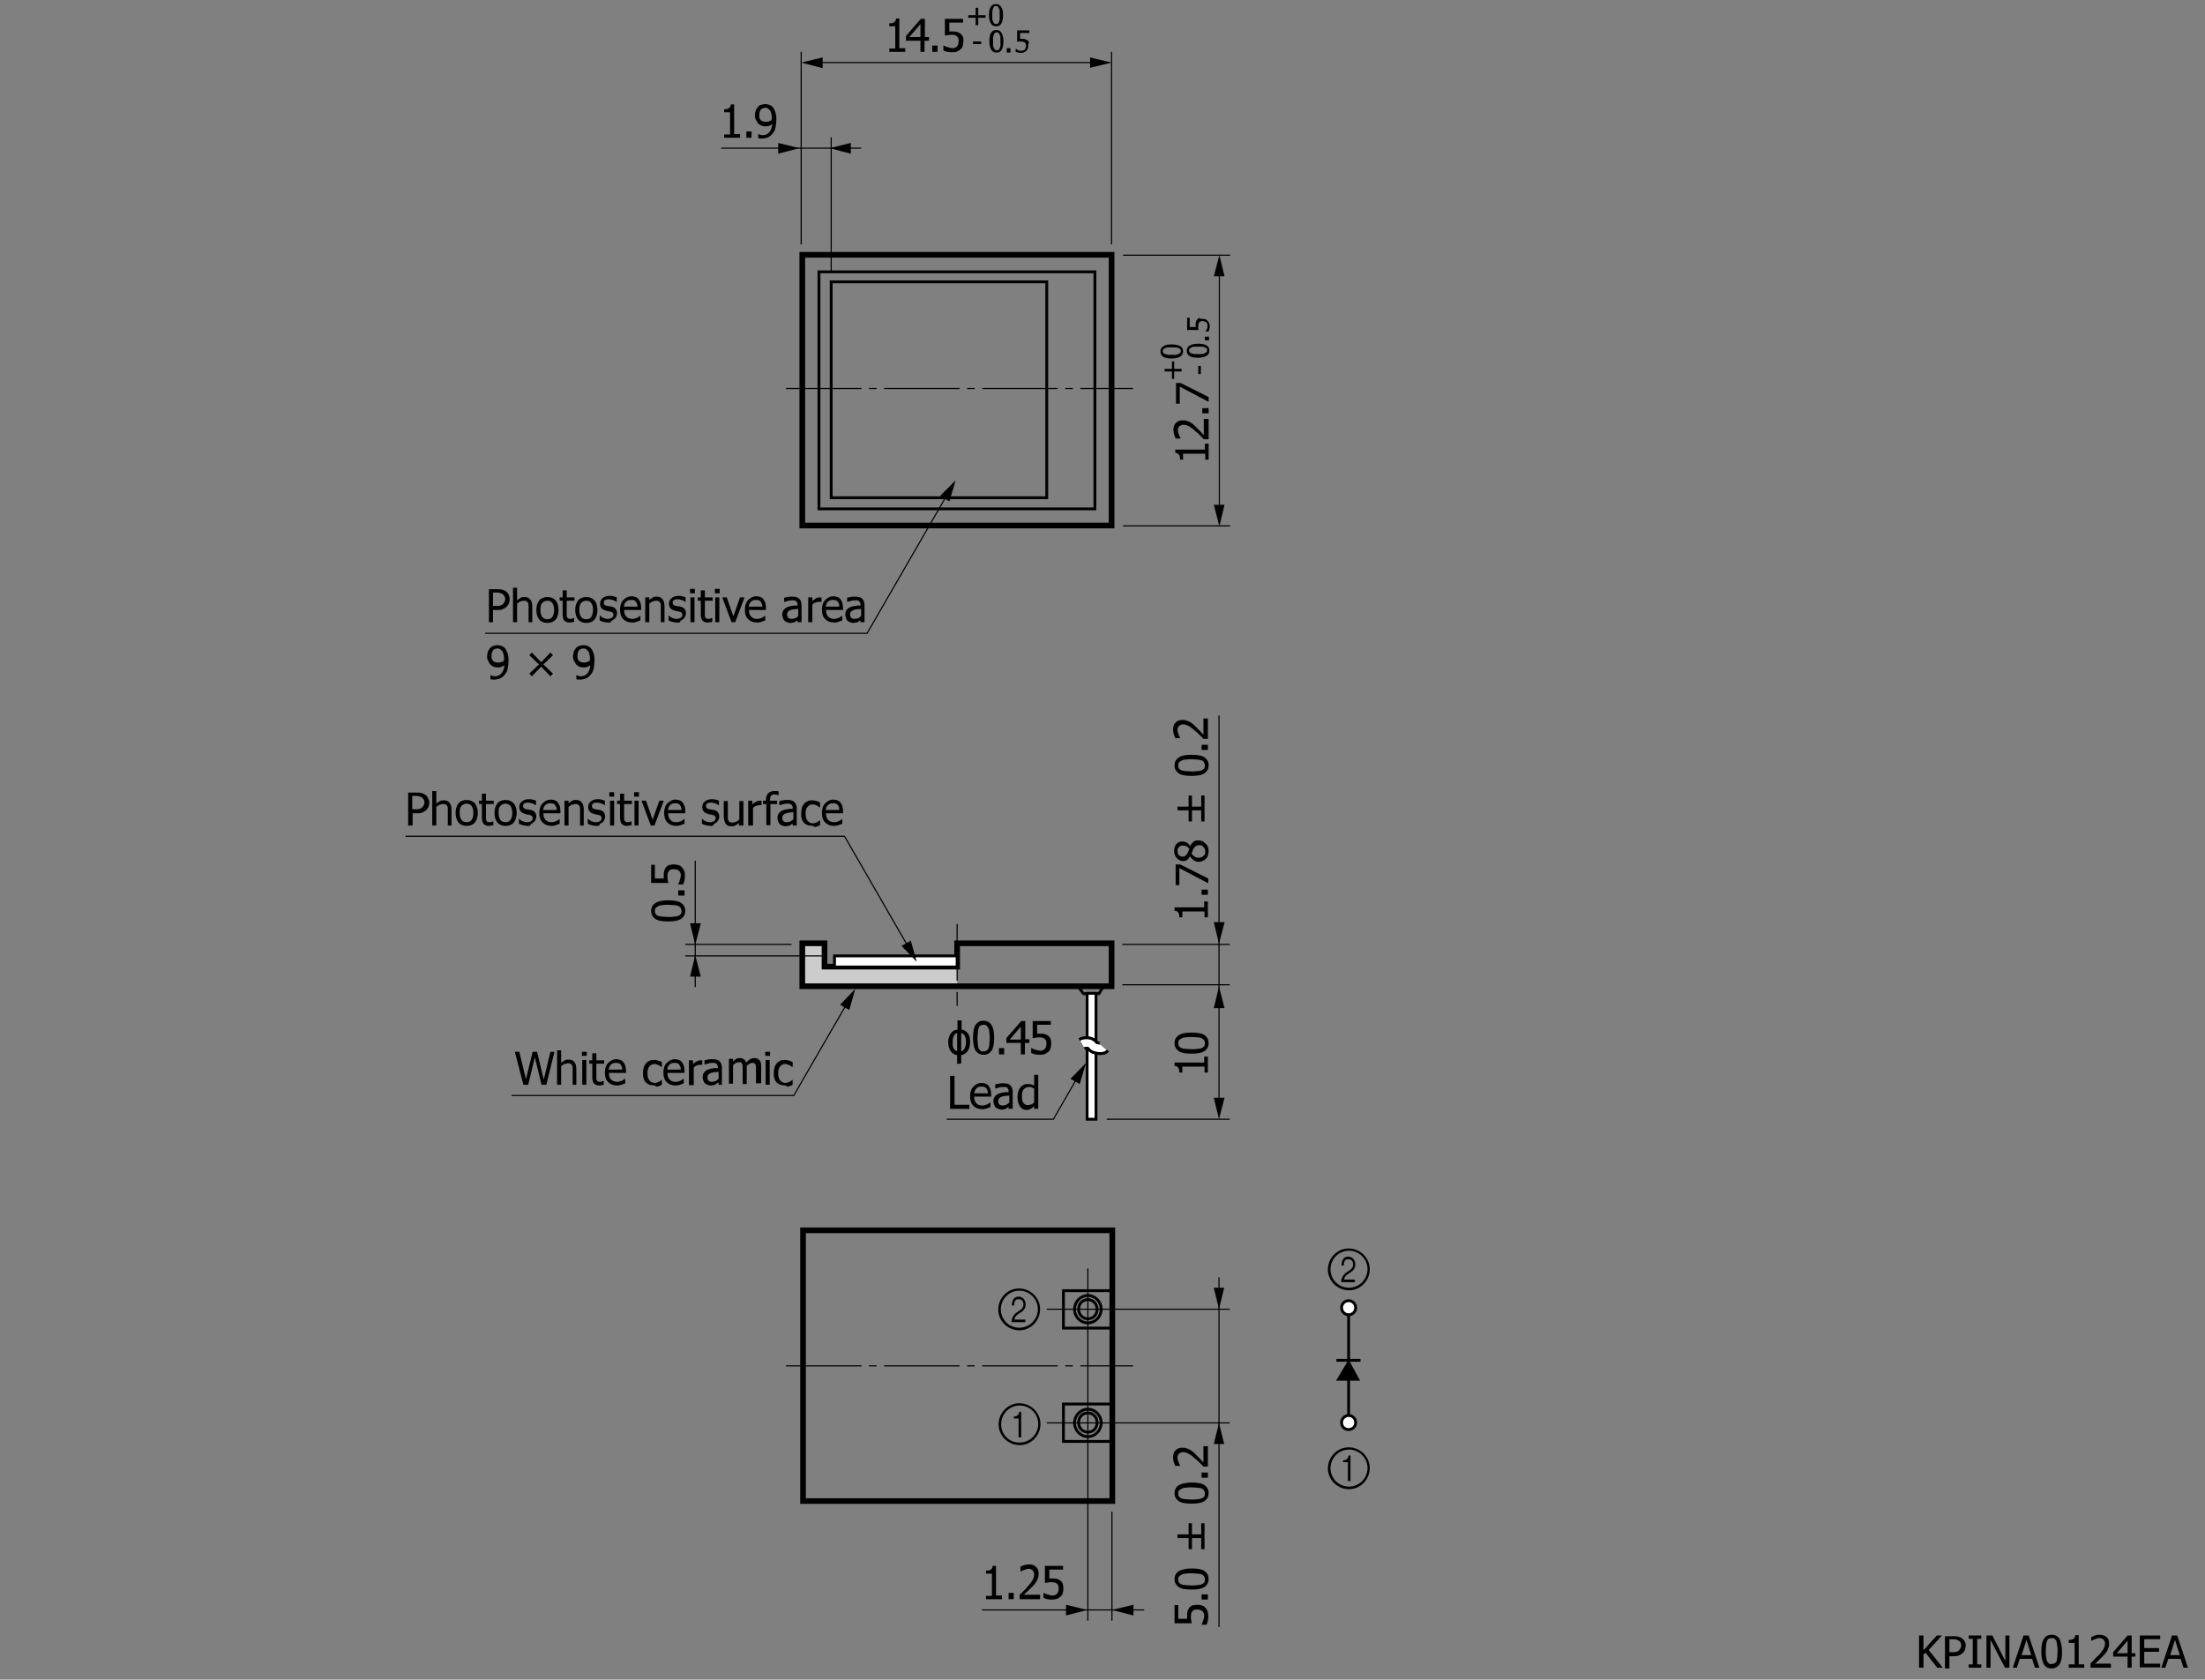<?xml version="1.0" encoding="utf-8"?>
<!-- Generator: Adobe Illustrator 24.0.2, SVG Export Plug-In . SVG Version: 6.00 Build 0)  -->
<svg version="1.1" id="レイヤー_1" xmlns="http://www.w3.org/2000/svg" xmlns:xlink="http://www.w3.org/1999/xlink" x="0px"
	 y="0px" viewBox="0 0 595.3 453.5" style="enable-background:new 0 0 595.3 453.5;" xml:space="preserve">
<rect x="0" y="0" width="595.3" height="453.5" fill="#808080" stroke="none"/>
<style type="text/css">
	.st0{fill:#CCCCCC;}
	.st1{fill:none;stroke:#000000;stroke-width:1.528;}
	.st2{fill:none;stroke:#000000;stroke-width:0.764;}
	.st3{fill:#CCCCCC;stroke:#000000;stroke-width:0.764;}
	.st4{fill:none;stroke:#000000;stroke-width:0.306;}
	.st5{fill:none;stroke:#000000;stroke-width:0.306;stroke-dasharray:20.377,2.038,2.038,2.038;}
	.st6{fill:none;}
	.st7{fill:#FFFFFF;stroke:#000000;stroke-width:0.764;}
	.st8{fill:none;stroke:#000000;stroke-width:3.566;}
	.st9{fill:none;stroke:#FFFFFF;stroke-width:2.038;}
	.st10{fill:none;stroke:#000000;stroke-width:0.306;stroke-dasharray:6.113,1.019,1.019,1.019;}
</style>
<g>
	<path d="M524.5,450.3H523l-3.2-4.1l-0.5,0.6v3.5h-1.2v-8.7h1.2v4l3.6-4h1.4l-3.6,3.9L524.5,450.3z"/>
	<path d="M530.7,444.3c0,0.4-0.1,0.7-0.2,1.1s-0.3,0.6-0.6,0.9c-0.3,0.3-0.7,0.5-1.1,0.7s-0.9,0.2-1.5,0.2h-1v3.3h-1.2v-8.7h2.2
		c0.5,0,1,0,1.3,0.1s0.7,0.2,1,0.4c0.3,0.2,0.6,0.5,0.8,0.8S530.7,443.8,530.7,444.3z M529.5,444.3c0-0.3-0.1-0.6-0.2-0.8
		s-0.3-0.4-0.5-0.5c-0.2-0.1-0.4-0.2-0.6-0.3s-0.5-0.1-0.9-0.1h-1v3.5h0.8c0.5,0,0.8,0,1.1-0.1s0.5-0.2,0.7-0.4
		c0.2-0.2,0.3-0.4,0.4-0.6S529.5,444.6,529.5,444.3z"/>
	<path d="M534.9,450.3h-3.4v-0.9h1.1v-6.9h-1.1v-0.9h3.4v0.9h-1.1v6.9h1.1V450.3z"/>
	<path d="M542.6,450.3h-1.3l-3.9-7.5v7.5h-1.1v-8.7h1.6l3.5,6.9v-6.9h1.1V450.3z"/>
	<path d="M543.4,450.3l2.9-8.7h1.4l2.9,8.7h-1.2l-0.8-2.4h-3.3l-0.8,2.4H543.4z M548.4,446.9l-1.3-4.1l-1.3,4.1H548.4z"/>
	<path d="M556.7,446c0,1.6-0.2,2.7-0.7,3.4s-1.2,1.1-2.1,1.1c-1,0-1.7-0.4-2.1-1.1s-0.7-1.9-0.7-3.4c0-1.6,0.2-2.7,0.7-3.5
		s1.2-1.1,2.1-1.1c1,0,1.7,0.4,2.1,1.1S556.7,444.5,556.7,446z M555.2,448.6c0.1-0.3,0.2-0.7,0.2-1.1s0.1-1,0.1-1.6
		c0-0.6,0-1.1-0.1-1.6s-0.1-0.8-0.2-1.1c-0.1-0.3-0.3-0.5-0.5-0.7s-0.5-0.2-0.8-0.2c-0.3,0-0.6,0.1-0.8,0.2s-0.4,0.4-0.5,0.7
		c-0.1,0.3-0.2,0.7-0.2,1.1s-0.1,1-0.1,1.5c0,0.6,0,1.1,0.1,1.5s0.1,0.8,0.2,1.1c0.1,0.3,0.3,0.5,0.5,0.7s0.5,0.2,0.8,0.2
		c0.3,0,0.6-0.1,0.8-0.2S555.1,448.9,555.2,448.6z"/>
	<path d="M562.8,450.3h-4.3v-0.9h1.6v-5.8h-1.6v-0.8c0.6,0,1-0.1,1.3-0.3s0.4-0.5,0.5-1h0.9v7.9h1.5V450.3z"/>
	<path d="M569.8,450.3h-5.4v-1.2c0.4-0.4,0.8-0.7,1.1-1.1s0.7-0.7,1-1c0.7-0.7,1.1-1.3,1.4-1.8s0.4-0.9,0.4-1.4c0-0.2,0-0.5-0.1-0.6
		s-0.2-0.3-0.3-0.5c-0.1-0.1-0.3-0.2-0.5-0.3s-0.4-0.1-0.6-0.1c-0.2,0-0.4,0-0.6,0.1s-0.4,0.1-0.6,0.2c-0.2,0.1-0.3,0.1-0.5,0.2
		s-0.3,0.2-0.4,0.2h-0.1V442c0.2-0.1,0.6-0.2,1-0.4s0.8-0.2,1.2-0.2c0.8,0,1.4,0.2,1.9,0.6s0.7,1,0.7,1.8c0,0.3,0,0.7-0.1,0.9
		s-0.2,0.6-0.3,0.8c-0.1,0.3-0.3,0.5-0.5,0.8s-0.4,0.5-0.6,0.7c-0.4,0.4-0.8,0.8-1.2,1.2s-0.8,0.8-1.1,1h4.3V450.3z"/>
	<path d="M576.5,447.3h-1v3h-1.1v-3h-3.9v-1.2l3.9-4.5h1.1v4.8h1V447.3z M574.4,446.4V443l-2.9,3.4H574.4z"/>
	<path d="M577.7,450.3v-8.7h5.5v1h-4.3v2.4h4v1h-4v3.2h4.3v1H577.7z"/>
	<path d="M583.5,450.3l2.9-8.7h1.4l2.9,8.7h-1.2l-0.8-2.4h-3.3l-0.8,2.4H583.5z M588.5,446.9l-1.3-4.1l-1.3,4.1H588.5z"/>
</g>
<g>
	<polygon class="st0" points="258.4,266.3 216.6,266.3 216.6,254.7 222.7,254.7 222.5,261 258.4,261 	"/>
	<g>
		<rect x="216.6" y="68.8" class="st1" width="83.5" height="73.1"/>
		<path class="st1" d="M258.4,105.4"/>
	</g>
	<g>
		<rect x="221.1" y="73.4" class="st2" width="74.5" height="64"/>
		<path class="st2" d="M258.4,105.4"/>
	</g>
	<g>
		<rect x="224.4" y="76.1" class="st2" width="58.2" height="58.3"/>
		<path class="st3" d="M253.6,105.3"/>
	</g>
	<line class="st4" x1="216.3" y1="14" x2="216.3" y2="66"/>
	<line class="st4" x1="300.1" y1="14" x2="300.1" y2="66"/>
	<line class="st4" x1="224.4" y1="37.1" x2="224.4" y2="73.3"/>
	<line class="st4" x1="303.2" y1="68.9" x2="332.1" y2="68.9"/>
	<line class="st4" x1="303.2" y1="142" x2="332.1" y2="142"/>
	<line class="st5" x1="212.2" y1="104.9" x2="305.9" y2="104.9"/>
	<line class="st4" x1="219.5" y1="16.9" x2="297.3" y2="16.9"/>
	<line class="st4" x1="194.7" y1="40" x2="232.5" y2="40"/>
	<line class="st4" x1="329.2" y1="72.8" x2="329.2" y2="138.3"/>
	<g>
		<g>
			<polygon points="216.3,16.9 222.1,18.4 222.1,15.5 			"/>
		</g>
	</g>
	<g>
		<g>
			<polygon points="224,40 229.7,41.5 229.7,38.6 			"/>
		</g>
		<line class="st6" x1="224.4" y1="40" x2="229.7" y2="40"/>
	</g>
	<g>
		<g>
			<polygon points="300.1,16.9 294.3,15.5 294.3,18.3 			"/>
		</g>
	</g>
	<g>
		<g>
			<polygon points="215.8,40 210.1,38.6 210.1,41.5 			"/>
		</g>
		<line class="st6" x1="215.4" y1="40" x2="210.1" y2="40"/>
	</g>
	<g>
		<g>
			<polygon points="329.2,68.9 327.7,74.6 330.6,74.6 			"/>
		</g>
	</g>
	<g>
		<g>
			<polygon points="329.2,142.1 330.6,136.3 327.7,136.3 			"/>
		</g>
	</g>
	<line class="st4" x1="293.7" y1="437.6" x2="293.7" y2="342.5"/>
	<line class="st4" x1="265.1" y1="434.7" x2="308.9" y2="434.7"/>
	<line class="st4" x1="300.2" y1="437.6" x2="300.2" y2="408.2"/>
	<line class="st4" x1="282.6" y1="353.5" x2="332" y2="353.5"/>
	<line class="st4" x1="282.6" y1="384.2" x2="332" y2="384.2"/>
	<line class="st4" x1="329.1" y1="344.9" x2="329.1" y2="439.3"/>
	<g>
		<g>
			<polygon points="329.1,384.2 327.7,389.9 330.5,389.9 			"/>
		</g>
	</g>
	<g>
		<g>
			<polygon points="329.1,353.5 330.5,347.7 327.7,347.7 			"/>
		</g>
	</g>
	<g>
		<g>
			<polygon points="300.2,434.7 306,433.3 306,436.2 			"/>
		</g>
	</g>
	<g>
		<g>
			<polygon points="293.5,434.7 287.8,436.2 287.8,433.3 			"/>
		</g>
	</g>
	<line class="st4" x1="303" y1="255" x2="332" y2="255"/>
	<line class="st4" x1="303" y1="265.9" x2="332" y2="265.9"/>
	<line class="st4" x1="329.1" y1="193.2" x2="329.1" y2="298.5"/>
	<line class="st4" x1="298.8" y1="302.2" x2="332" y2="302.2"/>
	<g>
		<g>
			<polygon points="329.1,266.4 327.7,272.2 330.6,272.2 			"/>
		</g>
	</g>
	<g>
		<g>
			<polygon points="329.1,254.8 330.6,249 327.7,249 			"/>
		</g>
	</g>
	<g>
		<g>
			<polygon points="329.1,302.2 330.6,296.4 327.7,296.4 			"/>
		</g>
	</g>
	<line class="st4" x1="185" y1="255" x2="213.7" y2="255"/>
	<line class="st4" x1="187.7" y1="232.4" x2="187.7" y2="266.5"/>
	<g>
		<g>
			<polygon points="187.7,257.9 186.3,263.7 189.2,263.7 			"/>
		</g>
	</g>
	<g>
		<g>
			<polygon points="187.7,255.1 189.2,249.3 186.3,249.3 			"/>
		</g>
	</g>
	<polyline class="st2" points="291.4,266.8 292.5,268.3 296.7,268.3 297.6,266.8 	"/>
	<rect x="293.5" y="268.2" class="st7" width="2.4" height="34"/>
	<path class="st8" d="M292.1,281.9c0.7-0.4,2.4-0.5,2.9,0.5c0.2,0.5,2.5,1,3,0.4"/>
	<path class="st8" d="M292.1,281.9c0.7-0.4,2.4-0.5,2.9,0.5c0.2,0.5,2.5,1,3,0.4"/>
	<path class="st9" d="M292.1,281.9c0.7-0.4,2.4-0.5,2.9,0.5c0.2,0.5,2.5,1,3,0.4"/>
	<path class="st2" d="M294.7,283.9"/>
	<line class="st4" x1="185" y1="258.1" x2="222.4" y2="258.1"/>
	<g>
		<polygon class="st1" points="258.4,254.7 258.4,261 222.6,261 222.6,254.7 216.6,254.7 216.6,266.3 300.1,266.3 300.1,254.7 		"/>
	</g>
	<g>
		<g>
			<rect x="216.8" y="332.2" class="st1" width="83.5" height="73.1"/>
			<path class="st1" d="M258.6,368.8"/>
		</g>
		<g>
			<g>
				<path class="st2" d="M293.7,357.2c2,0,3.6-1.7,3.6-3.7c0-2-1.6-3.7-3.6-3.7c-2,0-3.6,1.7-3.6,3.7
					C290.1,355.6,291.7,357.2,293.7,357.2z"/>
				<path class="st2" d="M293.7,353.5"/>
			</g>
			<g>
				<path class="st2" d="M293.7,356.1c1.4,0,2.5-1.1,2.5-2.6c0-1.4-1.1-2.6-2.5-2.6c-1.4,0-2.5,1.1-2.5,2.6
					C291.2,354.9,292.3,356.1,293.7,356.1z"/>
				<path class="st2" d="M293.7,353.5"/>
			</g>
			<g>
				<rect x="287.1" y="348.5" class="st2" width="13.3" height="10.1"/>
				<path class="st2" d="M293.7,353.5"/>
			</g>
		</g>
		<g>
			<g>
				<path class="st2" d="M293.7,387.9c2,0,3.6-1.7,3.6-3.7c0-2-1.6-3.7-3.6-3.7c-2,0-3.6,1.7-3.6,3.7
					C290.1,386.2,291.7,387.9,293.7,387.9z"/>
				<path class="st2" d="M293.7,384.2"/>
			</g>
			<g>
				<path class="st2" d="M293.7,386.7c1.4,0,2.5-1.1,2.5-2.6c0-1.4-1.1-2.6-2.5-2.6c-1.4,0-2.5,1.1-2.5,2.6
					C291.2,385.6,292.3,386.7,293.7,386.7z"/>
				<path class="st2" d="M293.7,384.2"/>
			</g>
			<g>
				<rect x="287.1" y="379.1" class="st2" width="13.3" height="10.1"/>
				<path class="st2" d="M293.7,384.2"/>
			</g>
		</g>
	</g>
	<line class="st5" x1="212.2" y1="368.8" x2="305.9" y2="368.8"/>
	<line class="st2" x1="364.1" y1="353.1" x2="364.1" y2="384.2"/>
	<polygon points="367.2,372.8 360.7,372.8 364.1,367.1 	"/>
	<line class="st2" x1="367.3" y1="367.3" x2="360.8" y2="367.3"/>
	<g>
		<path class="st7" d="M364.1,355c1,0,1.9-0.8,1.9-1.9c0-1-0.8-1.9-1.9-1.9c-1,0-1.9,0.8-1.9,1.9C362.2,354.1,363,355,364.1,355z"/>
		<path class="st7" d="M364.1,353.1"/>
	</g>
	<g>
		<path class="st7" d="M364.1,386c1,0,1.9-0.8,1.9-1.9c0-1-0.8-1.9-1.9-1.9c-1,0-1.9,0.8-1.9,1.9C362.2,385.2,363,386,364.1,386z"/>
		<path class="st7" d="M364.1,384.1"/>
	</g>
	<g>
		<path d="M261.9,281.4c0,1.1-0.3,2-0.8,2.6c-0.4,0.5-1,0.8-1.6,0.9v2.3h-1.1v-2.3c-0.7-0.1-1.2-0.4-1.6-0.9
			c-0.5-0.6-0.8-1.5-0.8-2.6c0-0.9,0.2-1.6,0.6-2.2c0.4-0.7,1-1.1,1.9-1.2v-2.5h1.1v2.5c0.7,0.1,1.2,0.4,1.6,0.9
			C261.7,279.4,261.9,280.2,261.9,281.4z M258.4,283.8v-4.9c-0.8,0.3-1.2,1.1-1.2,2.5C257.1,282.7,257.5,283.6,258.4,283.8z
			 M260.8,281.4c0-1.4-0.4-2.2-1.3-2.5v5c0.3-0.1,0.6-0.3,0.8-0.6C260.6,282.8,260.8,282.2,260.8,281.4z"/>
		<path d="M268.4,280.2c0,1.6-0.2,2.8-0.7,3.5c-0.5,0.7-1.2,1.1-2.1,1.1c-1,0-1.7-0.4-2.2-1.1c-0.5-0.8-0.7-1.9-0.7-3.5
			c0-1.6,0.2-2.8,0.7-3.5s1.2-1.1,2.1-1.1c1,0,1.7,0.4,2.2,1.2S268.4,278.7,268.4,280.2z M266.9,283c0.1-0.3,0.2-0.7,0.2-1.1
			c0-0.4,0.1-1,0.1-1.6c0-0.6,0-1.1-0.1-1.6c0-0.4-0.1-0.8-0.3-1.1c-0.1-0.3-0.3-0.5-0.5-0.7s-0.5-0.2-0.8-0.2
			c-0.3,0-0.6,0.1-0.8,0.2s-0.4,0.4-0.5,0.7c-0.1,0.3-0.2,0.7-0.2,1.1c0,0.5-0.1,1-0.1,1.6c0,0.6,0,1.1,0.1,1.6
			c0,0.4,0.1,0.8,0.2,1.1c0.1,0.3,0.3,0.5,0.5,0.7c0.2,0.2,0.5,0.2,0.8,0.2c0.3,0,0.6-0.1,0.8-0.2S266.8,283.3,266.9,283z"/>
		<path d="M271.1,284.7h-1.4V283h1.4V284.7z"/>
		<path d="M277.8,281.6h-1.1v3.1h-1.1v-3.1h-3.9v-1.3l4-4.6h1.1v4.9h1.1V281.6z M275.6,280.7v-3.5l-3,3.5H275.6z"/>
		<path d="M283.8,281.9c0,0.4-0.1,0.8-0.2,1.2c-0.1,0.4-0.3,0.7-0.6,0.9c-0.3,0.3-0.6,0.5-0.9,0.6s-0.8,0.2-1.3,0.2
			c-0.4,0-0.8,0-1.3-0.1c-0.4-0.1-0.8-0.2-1.1-0.4v-1.3h0.1c0.1,0.1,0.2,0.1,0.4,0.2s0.4,0.2,0.6,0.2c0.2,0.1,0.4,0.1,0.6,0.2
			c0.2,0,0.4,0.1,0.7,0.1c0.2,0,0.5,0,0.7-0.1c0.2-0.1,0.4-0.2,0.6-0.4c0.1-0.2,0.3-0.4,0.3-0.6c0.1-0.2,0.1-0.5,0.1-0.8
			c0-0.3,0-0.6-0.1-0.8c-0.1-0.2-0.2-0.4-0.4-0.5c-0.2-0.2-0.4-0.3-0.6-0.3c-0.2-0.1-0.5-0.1-0.8-0.1c-0.3,0-0.6,0-1,0.1
			s-0.6,0.1-0.8,0.1v-4.6h4.9v1h-3.7v2.4c0.1,0,0.3,0,0.4,0c0.1,0,0.3,0,0.4,0c0.5,0,0.8,0,1.2,0.1s0.6,0.2,0.9,0.4
			c0.3,0.2,0.5,0.5,0.7,0.8C283.8,280.9,283.8,281.3,283.8,281.9z"/>
		<path d="M261.7,299.4h-5.2v-8.9h1.2v7.8h4V299.4z"/>
		<path d="M265.3,299.5c-1.1,0-1.9-0.3-2.5-0.9c-0.6-0.6-0.9-1.4-0.9-2.6c0-1.1,0.3-2,0.9-2.6c0.6-0.6,1.3-1,2.2-1
			c0.4,0,0.8,0.1,1.1,0.2c0.3,0.1,0.6,0.3,0.8,0.6c0.2,0.3,0.4,0.6,0.5,0.9s0.2,0.8,0.2,1.4v0.6h-4.6c0,0.8,0.2,1.4,0.6,1.8
			c0.4,0.4,0.9,0.6,1.6,0.6c0.2,0,0.5,0,0.7-0.1s0.5-0.1,0.6-0.2c0.2-0.1,0.4-0.2,0.5-0.3c0.1-0.1,0.3-0.2,0.3-0.2h0.1v1.2
			c-0.1,0.1-0.3,0.1-0.5,0.2s-0.4,0.1-0.5,0.2c-0.2,0.1-0.4,0.1-0.6,0.1C265.8,299.5,265.6,299.5,265.3,299.5z M266.7,295.3
			c0-0.3,0-0.6-0.1-0.8s-0.2-0.4-0.3-0.6c-0.1-0.2-0.3-0.3-0.5-0.4c-0.2-0.1-0.5-0.1-0.8-0.1c-0.3,0-0.6,0-0.8,0.1
			c-0.2,0.1-0.4,0.2-0.6,0.4c-0.2,0.2-0.3,0.4-0.4,0.6c-0.1,0.2-0.1,0.5-0.2,0.7H266.7z"/>
		<path d="M272.5,298.7c-0.1,0.1-0.2,0.2-0.4,0.3s-0.3,0.2-0.4,0.3c-0.2,0.1-0.4,0.2-0.6,0.2c-0.2,0.1-0.4,0.1-0.8,0.1
			c-0.3,0-0.5-0.1-0.8-0.2s-0.5-0.2-0.7-0.4c-0.2-0.2-0.3-0.4-0.4-0.7s-0.2-0.6-0.2-0.9c0-0.5,0.1-0.9,0.3-1.2
			c0.2-0.3,0.5-0.6,0.9-0.8c0.4-0.2,0.8-0.3,1.3-0.4c0.5-0.1,1.1-0.1,1.6-0.1v-0.2c0-0.3,0-0.5-0.1-0.6c-0.1-0.2-0.2-0.3-0.3-0.4
			c-0.1-0.1-0.3-0.2-0.5-0.2s-0.4,0-0.6,0c-0.3,0-0.6,0-0.9,0.1c-0.4,0.1-0.7,0.2-1.1,0.3h-0.1v-1.1c0.2-0.1,0.5-0.1,0.9-0.2
			c0.4-0.1,0.8-0.1,1.1-0.1c0.5,0,0.8,0,1.2,0.1c0.3,0.1,0.6,0.2,0.8,0.4c0.2,0.2,0.4,0.4,0.5,0.7c0.1,0.3,0.2,0.6,0.2,1.1v4.6h-1.1
			V298.7z M272.5,297.7v-1.9c-0.3,0-0.6,0.1-1,0.1c-0.4,0-0.7,0.1-1,0.2c-0.3,0.1-0.5,0.2-0.7,0.4s-0.3,0.5-0.3,0.8
			c0,0.4,0.1,0.7,0.3,0.9s0.5,0.3,0.9,0.3c0.4,0,0.7-0.1,1-0.2C272,298.1,272.3,297.9,272.5,297.7z"/>
		<path d="M280.3,299.4h-1.1v-0.7c-0.2,0.1-0.3,0.3-0.5,0.4c-0.1,0.1-0.3,0.2-0.4,0.3c-0.2,0.1-0.3,0.1-0.5,0.2
			c-0.2,0-0.4,0.1-0.6,0.1c-0.4,0-0.7-0.1-1-0.2c-0.3-0.2-0.6-0.4-0.8-0.7c-0.2-0.3-0.4-0.7-0.5-1.1c-0.1-0.4-0.2-0.9-0.2-1.5
			c0-0.6,0.1-1.1,0.2-1.5s0.4-0.8,0.6-1.1c0.2-0.3,0.5-0.5,0.9-0.7c0.3-0.2,0.7-0.2,1.1-0.2c0.3,0,0.6,0,0.9,0.1
			c0.2,0.1,0.5,0.2,0.8,0.3v-2.9h1.1V299.4z M279.2,297.7v-3.8c-0.3-0.1-0.5-0.2-0.7-0.3c-0.2-0.1-0.5-0.1-0.7-0.1
			c-0.6,0-1,0.2-1.4,0.6s-0.5,1.1-0.5,1.9c0,0.8,0.1,1.4,0.4,1.8c0.3,0.4,0.7,0.6,1.2,0.6c0.3,0,0.6-0.1,0.9-0.2
			C278.6,298.1,278.9,298,279.2,297.7z"/>
	</g>
	<g>
		<path d="M115.9,216.7c0,0.4-0.1,0.8-0.2,1.1c-0.1,0.3-0.3,0.6-0.6,0.9c-0.3,0.3-0.7,0.5-1.1,0.7s-0.9,0.2-1.6,0.2h-1v3.3h-1.2V214
			h2.2c0.5,0,1,0,1.3,0.1c0.4,0.1,0.7,0.2,1,0.4c0.3,0.2,0.6,0.5,0.8,0.9S115.9,216.2,115.9,216.7z M114.6,216.7
			c0-0.3-0.1-0.6-0.2-0.8c-0.1-0.2-0.3-0.4-0.5-0.6c-0.2-0.1-0.4-0.2-0.7-0.3s-0.6-0.1-0.9-0.1h-1v3.6h0.8c0.5,0,0.9,0,1.2-0.1
			s0.5-0.2,0.7-0.4c0.2-0.2,0.3-0.4,0.4-0.6S114.6,217,114.6,216.7z"/>
		<path d="M122,222.9h-1.1v-3.8c0-0.3,0-0.6,0-0.9s-0.1-0.5-0.2-0.6c-0.1-0.2-0.2-0.3-0.4-0.4s-0.4-0.1-0.7-0.1
			c-0.3,0-0.6,0.1-0.9,0.2c-0.3,0.1-0.6,0.3-0.9,0.6v5h-1.1v-9.3h1.1v3.4c0.3-0.3,0.7-0.5,1-0.7c0.3-0.2,0.7-0.2,1-0.2
			c0.7,0,1.2,0.2,1.5,0.6c0.4,0.4,0.6,1.1,0.6,1.9V222.9z"/>
		<path d="M129,219.5c0,1.1-0.3,2-0.8,2.6c-0.5,0.6-1.3,0.9-2.2,0.9c-0.9,0-1.7-0.3-2.2-0.9s-0.8-1.5-0.8-2.6c0-1.1,0.3-2,0.8-2.6
			c0.5-0.6,1.3-0.9,2.2-0.9c0.9,0,1.6,0.3,2.2,0.9C128.7,217.6,129,218.4,129,219.5z M127.8,219.5c0-0.9-0.2-1.5-0.5-1.9
			s-0.8-0.6-1.3-0.6c-0.6,0-1,0.2-1.4,0.6s-0.5,1.1-0.5,1.9c0,0.8,0.2,1.5,0.5,1.9s0.8,0.6,1.4,0.6c0.6,0,1-0.2,1.3-0.6
			S127.8,220.4,127.8,219.5z"/>
		<path d="M132,223c-0.6,0-1.1-0.2-1.4-0.5c-0.3-0.3-0.5-0.9-0.5-1.7v-3.7h-0.8v-0.9h0.8v-1.9h1.1v1.9h2.1v0.9h-2.1v3.2
			c0,0.3,0,0.6,0,0.8c0,0.2,0.1,0.4,0.1,0.5c0.1,0.1,0.2,0.2,0.3,0.3c0.2,0.1,0.4,0.1,0.6,0.1c0.2,0,0.4,0,0.5-0.1
			c0.2-0.1,0.3-0.1,0.4-0.1h0.1v1c-0.2,0.1-0.4,0.1-0.6,0.1S132.2,223,132,223z"/>
		<path d="M139.5,219.5c0,1.1-0.3,2-0.8,2.6c-0.5,0.6-1.3,0.9-2.2,0.9c-0.9,0-1.7-0.3-2.2-0.9s-0.8-1.5-0.8-2.6c0-1.1,0.3-2,0.8-2.6
			c0.5-0.6,1.3-0.9,2.2-0.9c0.9,0,1.6,0.3,2.2,0.9C139.2,217.6,139.5,218.4,139.5,219.5z M138.3,219.5c0-0.9-0.2-1.5-0.5-1.9
			s-0.8-0.6-1.3-0.6c-0.6,0-1,0.2-1.4,0.6s-0.5,1.1-0.5,1.9c0,0.8,0.2,1.5,0.5,1.9s0.8,0.6,1.4,0.6c0.6,0,1-0.2,1.3-0.6
			S138.3,220.4,138.3,219.5z"/>
		<path d="M142.4,223c-0.4,0-0.9-0.1-1.3-0.2c-0.4-0.1-0.7-0.2-1-0.4v-1.3h0.1c0.1,0.1,0.2,0.2,0.3,0.3c0.1,0.1,0.3,0.2,0.5,0.3
			c0.2,0.1,0.4,0.2,0.6,0.2c0.2,0.1,0.5,0.1,0.7,0.1c0.2,0,0.4,0,0.6-0.1c0.2,0,0.4-0.1,0.5-0.2c0.1-0.1,0.2-0.2,0.3-0.3
			c0.1-0.1,0.1-0.3,0.1-0.5c0-0.3-0.1-0.5-0.2-0.6s-0.4-0.2-0.8-0.3c-0.1,0-0.3-0.1-0.6-0.1c-0.2,0-0.4-0.1-0.6-0.2
			c-0.5-0.1-0.9-0.4-1.1-0.7c-0.2-0.3-0.3-0.7-0.3-1.1c0-0.6,0.2-1.1,0.7-1.5s1.1-0.6,1.8-0.6c0.4,0,0.7,0,1.1,0.1
			c0.4,0.1,0.7,0.2,0.9,0.3v1.2h-0.1c-0.3-0.2-0.6-0.4-1-0.5s-0.7-0.2-1.1-0.2c-0.4,0-0.7,0.1-0.9,0.2s-0.4,0.4-0.4,0.7
			c0,0.3,0.1,0.5,0.2,0.6c0.2,0.1,0.4,0.3,0.7,0.3c0.2,0,0.4,0.1,0.6,0.1c0.2,0,0.4,0.1,0.6,0.1c0.5,0.1,0.9,0.3,1.1,0.6
			c0.2,0.3,0.4,0.7,0.4,1.2c0,0.3-0.1,0.6-0.2,0.8c-0.1,0.3-0.3,0.5-0.5,0.7c-0.2,0.2-0.5,0.4-0.8,0.5
			C143.3,223,142.9,223,142.4,223z"/>
		<path d="M149,223c-1.1,0-1.9-0.3-2.5-0.9c-0.6-0.6-0.9-1.4-0.9-2.6c0-1.1,0.3-2,0.9-2.6c0.6-0.6,1.3-1,2.2-1
			c0.4,0,0.8,0.1,1.1,0.2c0.3,0.1,0.6,0.3,0.8,0.6c0.2,0.3,0.4,0.6,0.5,0.9s0.2,0.8,0.2,1.4v0.6h-4.6c0,0.8,0.2,1.4,0.6,1.8
			c0.4,0.4,0.9,0.6,1.6,0.6c0.2,0,0.5,0,0.7-0.1s0.5-0.1,0.6-0.2c0.2-0.1,0.4-0.2,0.5-0.3c0.1-0.1,0.3-0.2,0.3-0.2h0.1v1.2
			c-0.1,0.1-0.3,0.1-0.5,0.2s-0.4,0.1-0.5,0.2c-0.2,0.1-0.4,0.1-0.6,0.1C149.5,223,149.2,223,149,223z M150.3,218.8
			c0-0.3,0-0.6-0.1-0.8s-0.2-0.4-0.3-0.6c-0.1-0.2-0.3-0.3-0.5-0.4c-0.2-0.1-0.5-0.1-0.8-0.1c-0.3,0-0.6,0-0.8,0.1
			c-0.2,0.1-0.4,0.2-0.6,0.4c-0.2,0.2-0.3,0.4-0.4,0.6c-0.1,0.2-0.1,0.5-0.2,0.7H150.3z"/>
		<path d="M157.7,222.9h-1.1v-3.8c0-0.3,0-0.6,0-0.9s-0.1-0.5-0.2-0.6c-0.1-0.2-0.2-0.3-0.4-0.4s-0.4-0.1-0.7-0.1
			c-0.3,0-0.6,0.1-0.9,0.2c-0.3,0.1-0.6,0.3-0.9,0.6v5h-1.1v-6.7h1.1v0.7c0.3-0.3,0.7-0.5,1-0.7c0.3-0.2,0.7-0.2,1-0.2
			c0.7,0,1.2,0.2,1.5,0.6c0.4,0.4,0.6,1.1,0.6,1.9V222.9z"/>
		<path d="M161,223c-0.4,0-0.9-0.1-1.3-0.2c-0.4-0.1-0.7-0.2-1-0.4v-1.3h0.1c0.1,0.1,0.2,0.2,0.3,0.3c0.1,0.1,0.3,0.2,0.5,0.3
			c0.2,0.1,0.4,0.2,0.6,0.2c0.2,0.1,0.5,0.1,0.7,0.1c0.2,0,0.4,0,0.6-0.1c0.2,0,0.4-0.1,0.5-0.2c0.1-0.1,0.2-0.2,0.3-0.3
			c0.1-0.1,0.1-0.3,0.1-0.5c0-0.3-0.1-0.5-0.2-0.6s-0.4-0.2-0.8-0.3c-0.1,0-0.3-0.1-0.6-0.1c-0.2,0-0.4-0.1-0.6-0.2
			c-0.5-0.1-0.9-0.4-1.1-0.7c-0.2-0.3-0.3-0.7-0.3-1.1c0-0.6,0.2-1.1,0.7-1.5s1.1-0.6,1.8-0.6c0.4,0,0.7,0,1.1,0.1
			c0.4,0.1,0.7,0.2,0.9,0.3v1.2h-0.1c-0.3-0.2-0.6-0.4-1-0.5s-0.7-0.2-1.1-0.2c-0.4,0-0.7,0.1-0.9,0.2s-0.4,0.4-0.4,0.7
			c0,0.3,0.1,0.5,0.2,0.6c0.2,0.1,0.4,0.3,0.7,0.3c0.2,0,0.4,0.1,0.6,0.1c0.2,0,0.4,0.1,0.6,0.1c0.5,0.1,0.9,0.3,1.1,0.6
			c0.2,0.3,0.4,0.7,0.4,1.2c0,0.3-0.1,0.6-0.2,0.8c-0.1,0.3-0.3,0.5-0.5,0.7c-0.2,0.2-0.5,0.4-0.8,0.5C161.9,223,161.5,223,161,223z
			"/>
		<path d="M165.8,215.1h-1.3v-1.2h1.3V215.1z M165.8,222.9h-1.1v-6.7h1.1V222.9z"/>
		<path d="M169.3,223c-0.6,0-1.1-0.2-1.4-0.5c-0.3-0.3-0.5-0.9-0.5-1.7v-3.7h-0.8v-0.9h0.8v-1.9h1.1v1.9h2.1v0.9h-2.1v3.2
			c0,0.3,0,0.6,0,0.8c0,0.2,0.1,0.4,0.1,0.5c0.1,0.1,0.2,0.2,0.3,0.3c0.2,0.1,0.4,0.1,0.6,0.1c0.2,0,0.4,0,0.5-0.1
			c0.2-0.1,0.3-0.1,0.4-0.1h0.1v1c-0.2,0.1-0.4,0.1-0.6,0.1S169.5,223,169.3,223z"/>
		<path d="M172.5,215.1h-1.3v-1.2h1.3V215.1z M172.4,222.9h-1.1v-6.7h1.1V222.9z"/>
		<path d="M179.2,216.2l-2.5,6.7h-1l-2.5-6.7h1.2l1.8,5.1l1.8-5.1H179.2z"/>
		<path d="M182.7,223c-1.1,0-1.9-0.3-2.5-0.9c-0.6-0.6-0.9-1.4-0.9-2.6c0-1.1,0.3-2,0.9-2.6c0.6-0.6,1.3-1,2.2-1
			c0.4,0,0.8,0.1,1.1,0.2c0.3,0.1,0.6,0.3,0.8,0.6c0.2,0.3,0.4,0.6,0.5,0.9s0.2,0.8,0.2,1.4v0.6h-4.6c0,0.8,0.2,1.4,0.6,1.8
			c0.4,0.4,0.9,0.6,1.6,0.6c0.2,0,0.5,0,0.7-0.1s0.5-0.1,0.6-0.2c0.2-0.1,0.4-0.2,0.5-0.3c0.1-0.1,0.3-0.2,0.3-0.2h0.1v1.2
			c-0.1,0.1-0.3,0.1-0.5,0.2s-0.4,0.1-0.5,0.2c-0.2,0.1-0.4,0.1-0.6,0.1C183.2,223,182.9,223,182.7,223z M184,218.8
			c0-0.3,0-0.6-0.1-0.8s-0.2-0.4-0.3-0.6c-0.1-0.2-0.3-0.3-0.5-0.4c-0.2-0.1-0.5-0.1-0.8-0.1c-0.3,0-0.6,0-0.8,0.1
			c-0.2,0.1-0.4,0.2-0.6,0.4c-0.2,0.2-0.3,0.4-0.4,0.6c-0.1,0.2-0.1,0.5-0.2,0.7H184z"/>
		<path d="M191.8,223c-0.4,0-0.9-0.1-1.3-0.2c-0.4-0.1-0.7-0.2-1-0.4v-1.3h0.1c0.1,0.1,0.2,0.2,0.3,0.3c0.1,0.1,0.3,0.2,0.5,0.3
			c0.2,0.1,0.4,0.2,0.6,0.2c0.2,0.1,0.5,0.1,0.7,0.1c0.2,0,0.4,0,0.6-0.1c0.2,0,0.4-0.1,0.5-0.2c0.1-0.1,0.2-0.2,0.3-0.3
			c0.1-0.1,0.1-0.3,0.1-0.5c0-0.3-0.1-0.5-0.2-0.6s-0.4-0.2-0.8-0.3c-0.1,0-0.3-0.1-0.6-0.1c-0.2,0-0.4-0.1-0.6-0.2
			c-0.5-0.1-0.9-0.4-1.1-0.7c-0.2-0.3-0.3-0.7-0.3-1.1c0-0.6,0.2-1.1,0.7-1.5s1.1-0.6,1.8-0.6c0.4,0,0.7,0,1.1,0.1
			c0.4,0.1,0.7,0.2,0.9,0.3v1.2h-0.1c-0.3-0.2-0.6-0.4-1-0.5s-0.7-0.2-1.1-0.2c-0.4,0-0.7,0.1-0.9,0.2s-0.4,0.4-0.4,0.7
			c0,0.3,0.1,0.5,0.2,0.6c0.2,0.1,0.4,0.3,0.7,0.3c0.2,0,0.4,0.1,0.6,0.1c0.2,0,0.4,0.1,0.6,0.1c0.5,0.1,0.9,0.3,1.1,0.6
			c0.2,0.3,0.4,0.7,0.4,1.2c0,0.3-0.1,0.6-0.2,0.8c-0.1,0.3-0.3,0.5-0.5,0.7c-0.2,0.2-0.5,0.4-0.8,0.5
			C192.7,223,192.3,223,191.8,223z"/>
		<path d="M200.6,222.9h-1.1v-0.7c-0.3,0.3-0.7,0.5-1,0.7c-0.3,0.2-0.7,0.2-1,0.2c-0.3,0-0.6,0-0.8-0.1c-0.3-0.1-0.5-0.2-0.7-0.5
			c-0.2-0.2-0.3-0.5-0.4-0.8s-0.2-0.7-0.2-1.1v-4.3h1.1v3.8c0,0.4,0,0.6,0,0.9c0,0.2,0.1,0.4,0.2,0.6c0.1,0.2,0.2,0.3,0.4,0.4
			s0.4,0.1,0.7,0.1c0.3,0,0.6-0.1,0.9-0.2c0.3-0.2,0.6-0.3,0.9-0.6v-5h1.1V222.9z"/>
		<path d="M205.6,217.4L205.6,217.4c-0.1,0-0.2,0-0.3,0c-0.1,0-0.2,0-0.3,0c-0.3,0-0.6,0.1-0.9,0.2c-0.3,0.1-0.6,0.3-0.8,0.6v4.7
			H202v-6.7h1.1v1c0.4-0.4,0.8-0.6,1.1-0.8c0.3-0.1,0.6-0.2,0.9-0.2c0.1,0,0.2,0,0.3,0s0.1,0,0.2,0V217.4z"/>
		<path d="M210.2,214.7L210.2,214.7c-0.2,0-0.3-0.1-0.5-0.1s-0.4-0.1-0.5-0.1c-0.5,0-0.8,0.1-1,0.3c-0.2,0.2-0.3,0.6-0.3,1.2v0.2
			h1.9v0.9h-1.8v5.7h-1.1v-5.7H206v-0.9h0.8V216c0-0.8,0.2-1.4,0.6-1.8c0.4-0.4,0.9-0.6,1.7-0.6c0.2,0,0.4,0,0.6,0
			c0.2,0,0.4,0,0.5,0.1V214.7z"/>
		<path d="M214.2,222.2c-0.1,0.1-0.2,0.2-0.4,0.3s-0.3,0.2-0.4,0.3c-0.2,0.1-0.4,0.2-0.6,0.2s-0.4,0.1-0.8,0.1
			c-0.3,0-0.5-0.1-0.8-0.2s-0.5-0.2-0.7-0.4c-0.2-0.2-0.3-0.4-0.4-0.7s-0.2-0.6-0.2-0.9c0-0.5,0.1-0.9,0.3-1.2
			c0.2-0.3,0.5-0.6,0.9-0.8c0.4-0.2,0.8-0.3,1.3-0.4c0.5-0.1,1.1-0.1,1.6-0.1v-0.2c0-0.3,0-0.5-0.1-0.6s-0.2-0.3-0.3-0.4
			c-0.1-0.1-0.3-0.2-0.5-0.2c-0.2,0-0.4,0-0.6,0c-0.3,0-0.6,0-0.9,0.1s-0.7,0.2-1.1,0.3h-0.1v-1.1c0.2-0.1,0.5-0.1,0.9-0.2
			c0.4-0.1,0.8-0.1,1.1-0.1c0.5,0,0.8,0,1.2,0.1c0.3,0.1,0.6,0.2,0.8,0.4c0.2,0.2,0.4,0.4,0.5,0.7c0.1,0.3,0.2,0.6,0.2,1.1v4.6h-1.1
			V222.2z M214.2,221.2v-1.9c-0.3,0-0.6,0.1-1,0.1c-0.4,0-0.7,0.1-1,0.2c-0.3,0.1-0.5,0.2-0.7,0.4s-0.3,0.5-0.3,0.8
			c0,0.4,0.1,0.7,0.3,0.9s0.5,0.3,0.9,0.3c0.4,0,0.7-0.1,1-0.2C213.6,221.6,213.9,221.5,214.2,221.2z"/>
		<path d="M219.4,223c-0.5,0-0.9-0.1-1.3-0.2c-0.4-0.1-0.7-0.4-1-0.6c-0.3-0.3-0.5-0.6-0.6-1.1c-0.2-0.4-0.2-0.9-0.2-1.5
			c0-0.6,0.1-1.1,0.2-1.5s0.4-0.8,0.6-1.1s0.6-0.5,1-0.7s0.8-0.2,1.3-0.2c0.4,0,0.7,0.1,1.1,0.2s0.6,0.2,0.9,0.4v1.3h-0.1
			c-0.1-0.1-0.2-0.1-0.3-0.2c-0.1-0.1-0.3-0.2-0.5-0.3c-0.2-0.1-0.3-0.1-0.5-0.2s-0.4-0.1-0.6-0.1c-0.6,0-1,0.2-1.4,0.7
			c-0.4,0.4-0.5,1.1-0.5,1.9c0,0.8,0.2,1.4,0.5,1.8s0.8,0.7,1.4,0.7c0.4,0,0.7-0.1,1-0.2c0.3-0.2,0.6-0.3,0.9-0.6h0.1v1.3
			c-0.1,0.1-0.3,0.1-0.4,0.2s-0.3,0.1-0.5,0.2c-0.2,0.1-0.4,0.1-0.5,0.1S219.7,223,219.4,223z"/>
		<path d="M225.3,223c-1.1,0-1.9-0.3-2.5-0.9c-0.6-0.6-0.9-1.4-0.9-2.6c0-1.1,0.3-2,0.9-2.6c0.6-0.6,1.3-1,2.2-1
			c0.4,0,0.8,0.1,1.1,0.2c0.3,0.1,0.6,0.3,0.8,0.6c0.2,0.3,0.4,0.6,0.5,0.9s0.2,0.8,0.2,1.4v0.6h-4.6c0,0.8,0.2,1.4,0.6,1.8
			c0.4,0.4,0.9,0.6,1.6,0.6c0.2,0,0.5,0,0.7-0.1s0.5-0.1,0.6-0.2c0.2-0.1,0.4-0.2,0.5-0.3c0.1-0.1,0.3-0.2,0.3-0.2h0.1v1.2
			c-0.1,0.1-0.3,0.1-0.5,0.2s-0.4,0.1-0.5,0.2c-0.2,0.1-0.4,0.1-0.6,0.1C225.8,223,225.5,223,225.3,223z M226.6,218.8
			c0-0.3,0-0.6-0.1-0.8s-0.2-0.4-0.3-0.6c-0.1-0.2-0.3-0.3-0.5-0.4c-0.2-0.1-0.5-0.1-0.8-0.1c-0.3,0-0.6,0-0.8,0.1
			c-0.2,0.1-0.4,0.2-0.6,0.4c-0.2,0.2-0.3,0.4-0.4,0.6c-0.1,0.2-0.1,0.5-0.2,0.7H226.6z"/>
	</g>
	<g>
		<path d="M137.6,161.8c0,0.4-0.1,0.8-0.2,1.1c-0.1,0.3-0.3,0.6-0.6,0.9c-0.3,0.3-0.7,0.5-1.1,0.7s-0.9,0.2-1.6,0.2h-1v3.3H132v-8.9
			h2.2c0.5,0,1,0,1.3,0.1c0.4,0.1,0.7,0.2,1,0.4c0.3,0.2,0.6,0.5,0.8,0.9S137.6,161.3,137.6,161.8z M136.4,161.8
			c0-0.3-0.1-0.6-0.2-0.8c-0.1-0.2-0.3-0.4-0.5-0.6c-0.2-0.1-0.4-0.2-0.7-0.3s-0.6-0.1-0.9-0.1h-1v3.6h0.8c0.5,0,0.9,0,1.2-0.1
			s0.5-0.2,0.7-0.4c0.2-0.2,0.3-0.4,0.4-0.6S136.4,162.1,136.4,161.8z"/>
		<path d="M143.8,168h-1.1v-3.8c0-0.3,0-0.6,0-0.9s-0.1-0.5-0.2-0.6c-0.1-0.2-0.2-0.3-0.4-0.4s-0.4-0.1-0.7-0.1
			c-0.3,0-0.6,0.1-0.9,0.2c-0.3,0.1-0.6,0.3-0.9,0.6v5h-1.1v-9.3h1.1v3.4c0.3-0.3,0.7-0.5,1-0.7c0.3-0.2,0.7-0.2,1-0.2
			c0.7,0,1.2,0.2,1.5,0.6c0.4,0.4,0.6,1.1,0.6,1.9V168z"/>
		<path d="M150.8,164.7c0,1.1-0.3,2-0.8,2.6c-0.5,0.6-1.3,0.9-2.2,0.9c-0.9,0-1.7-0.3-2.2-0.9s-0.8-1.5-0.8-2.6c0-1.1,0.3-2,0.8-2.6
			c0.5-0.6,1.3-0.9,2.2-0.9c0.9,0,1.6,0.3,2.2,0.9C150.5,162.7,150.8,163.5,150.8,164.7z M149.6,164.7c0-0.9-0.2-1.5-0.5-1.9
			s-0.8-0.6-1.3-0.6c-0.6,0-1,0.2-1.4,0.6s-0.5,1.1-0.5,1.9c0,0.8,0.2,1.5,0.5,1.9s0.8,0.6,1.4,0.6c0.6,0,1-0.2,1.3-0.6
			S149.6,165.5,149.6,164.7z"/>
		<path d="M153.8,168.1c-0.6,0-1.1-0.2-1.4-0.5c-0.3-0.3-0.5-0.9-0.5-1.7v-3.7h-0.8v-0.9h0.8v-1.9h1.1v1.9h2.1v0.9H153v3.2
			c0,0.3,0,0.6,0,0.8c0,0.2,0.1,0.4,0.1,0.5c0.1,0.1,0.2,0.2,0.3,0.3c0.2,0.1,0.4,0.1,0.6,0.1c0.2,0,0.4,0,0.5-0.1
			c0.2-0.1,0.3-0.1,0.4-0.1h0.1v1c-0.2,0.1-0.4,0.1-0.6,0.1S154,168.1,153.8,168.1z"/>
		<path d="M161.3,164.7c0,1.1-0.3,2-0.8,2.6c-0.5,0.6-1.3,0.9-2.2,0.9c-0.9,0-1.7-0.3-2.2-0.9s-0.8-1.5-0.8-2.6c0-1.1,0.3-2,0.8-2.6
			c0.5-0.6,1.3-0.9,2.2-0.9c0.9,0,1.6,0.3,2.2,0.9C161,162.7,161.3,163.5,161.3,164.7z M160.1,164.7c0-0.9-0.2-1.5-0.5-1.9
			s-0.8-0.6-1.3-0.6c-0.6,0-1,0.2-1.4,0.6s-0.5,1.1-0.5,1.9c0,0.8,0.2,1.5,0.5,1.9s0.8,0.6,1.4,0.6c0.6,0,1-0.2,1.3-0.6
			S160.1,165.5,160.1,164.7z"/>
		<path d="M164.2,168.1c-0.4,0-0.9-0.1-1.3-0.2c-0.4-0.1-0.7-0.2-1-0.4v-1.3h0.1c0.1,0.1,0.2,0.2,0.3,0.3c0.1,0.1,0.3,0.2,0.5,0.3
			c0.2,0.1,0.4,0.2,0.6,0.2c0.2,0.1,0.5,0.1,0.7,0.1c0.2,0,0.4,0,0.6-0.1c0.2,0,0.4-0.1,0.5-0.2c0.1-0.1,0.2-0.2,0.3-0.3
			c0.1-0.1,0.1-0.3,0.1-0.5c0-0.3-0.1-0.5-0.2-0.6s-0.4-0.2-0.8-0.3c-0.1,0-0.3-0.1-0.6-0.1c-0.2,0-0.4-0.1-0.6-0.2
			c-0.5-0.1-0.9-0.4-1.1-0.7c-0.2-0.3-0.3-0.7-0.3-1.1c0-0.6,0.2-1.1,0.7-1.5s1.1-0.6,1.8-0.6c0.4,0,0.7,0,1.1,0.1
			c0.4,0.1,0.7,0.2,0.9,0.3v1.2h-0.1c-0.3-0.2-0.6-0.4-1-0.5s-0.7-0.2-1.1-0.2c-0.4,0-0.7,0.1-0.9,0.2s-0.4,0.4-0.4,0.7
			c0,0.3,0.1,0.5,0.2,0.6c0.2,0.1,0.4,0.3,0.7,0.3c0.2,0,0.4,0.1,0.6,0.1c0.2,0,0.4,0.1,0.6,0.1c0.5,0.1,0.9,0.3,1.1,0.6
			c0.2,0.3,0.4,0.7,0.4,1.2c0,0.3-0.1,0.6-0.2,0.8c-0.1,0.3-0.3,0.5-0.5,0.7c-0.2,0.2-0.5,0.4-0.8,0.5
			C165,168.1,164.7,168.1,164.2,168.1z"/>
		<path d="M170.8,168.1c-1.1,0-1.9-0.3-2.5-0.9c-0.6-0.6-0.9-1.4-0.9-2.6c0-1.1,0.3-2,0.9-2.6c0.6-0.6,1.3-1,2.2-1
			c0.4,0,0.8,0.1,1.1,0.2c0.3,0.1,0.6,0.3,0.8,0.6c0.2,0.3,0.4,0.6,0.5,0.9s0.2,0.8,0.2,1.4v0.6h-4.6c0,0.8,0.2,1.4,0.6,1.8
			c0.4,0.4,0.9,0.6,1.6,0.6c0.2,0,0.5,0,0.7-0.1s0.5-0.1,0.6-0.2c0.2-0.1,0.4-0.2,0.5-0.3c0.1-0.1,0.3-0.2,0.3-0.2h0.1v1.2
			c-0.1,0.1-0.3,0.1-0.5,0.2s-0.4,0.1-0.5,0.2c-0.2,0.1-0.4,0.1-0.6,0.1C171.3,168.1,171,168.1,170.8,168.1z M172.1,163.9
			c0-0.3,0-0.6-0.1-0.8s-0.2-0.4-0.3-0.6c-0.1-0.2-0.3-0.3-0.5-0.4c-0.2-0.1-0.5-0.1-0.8-0.1c-0.3,0-0.6,0-0.8,0.1
			c-0.2,0.1-0.4,0.2-0.6,0.4c-0.2,0.2-0.3,0.4-0.4,0.6c-0.1,0.2-0.1,0.5-0.2,0.7H172.1z"/>
		<path d="M179.5,168h-1.1v-3.8c0-0.3,0-0.6,0-0.9s-0.1-0.5-0.2-0.6c-0.1-0.2-0.2-0.3-0.4-0.4s-0.4-0.1-0.7-0.1
			c-0.3,0-0.6,0.1-0.9,0.2c-0.3,0.1-0.6,0.3-0.9,0.6v5h-1.1v-6.7h1.1v0.7c0.3-0.3,0.7-0.5,1-0.7c0.3-0.2,0.7-0.2,1-0.2
			c0.7,0,1.2,0.2,1.5,0.6c0.4,0.4,0.6,1.1,0.6,1.9V168z"/>
		<path d="M182.8,168.1c-0.4,0-0.9-0.1-1.3-0.2c-0.4-0.1-0.7-0.2-1-0.4v-1.3h0.1c0.1,0.1,0.2,0.2,0.3,0.3c0.1,0.1,0.3,0.2,0.5,0.3
			c0.2,0.1,0.4,0.2,0.6,0.2c0.2,0.1,0.5,0.1,0.7,0.1c0.2,0,0.4,0,0.6-0.1c0.2,0,0.4-0.1,0.5-0.2c0.1-0.1,0.2-0.2,0.3-0.3
			c0.1-0.1,0.1-0.3,0.1-0.5c0-0.3-0.1-0.5-0.2-0.6s-0.4-0.2-0.8-0.3c-0.1,0-0.3-0.1-0.6-0.1c-0.2,0-0.4-0.1-0.6-0.2
			c-0.5-0.1-0.9-0.4-1.1-0.7c-0.2-0.3-0.3-0.7-0.3-1.1c0-0.6,0.2-1.1,0.7-1.5s1.1-0.6,1.8-0.6c0.4,0,0.7,0,1.1,0.1
			c0.4,0.1,0.7,0.2,0.9,0.3v1.2h-0.1c-0.3-0.2-0.6-0.4-1-0.5s-0.7-0.2-1.1-0.2c-0.4,0-0.7,0.1-0.9,0.2s-0.4,0.4-0.4,0.7
			c0,0.3,0.1,0.5,0.2,0.6c0.2,0.1,0.4,0.3,0.7,0.3c0.2,0,0.4,0.1,0.6,0.1c0.2,0,0.4,0.1,0.6,0.1c0.5,0.1,0.9,0.3,1.1,0.6
			c0.2,0.3,0.4,0.7,0.4,1.2c0,0.3-0.1,0.6-0.2,0.8c-0.1,0.3-0.3,0.5-0.5,0.7c-0.2,0.2-0.5,0.4-0.8,0.5
			C183.7,168.1,183.3,168.1,182.8,168.1z"/>
		<path d="M187.6,160.2h-1.3V159h1.3V160.2z M187.5,168h-1.1v-6.7h1.1V168z"/>
		<path d="M191.1,168.1c-0.6,0-1.1-0.2-1.4-0.5c-0.3-0.3-0.5-0.9-0.5-1.7v-3.7h-0.8v-0.9h0.8v-1.9h1.1v1.9h2.1v0.9h-2.1v3.2
			c0,0.3,0,0.6,0,0.8c0,0.2,0.1,0.4,0.1,0.5c0.1,0.1,0.2,0.2,0.3,0.3c0.2,0.1,0.4,0.1,0.6,0.1c0.2,0,0.4,0,0.5-0.1
			c0.2-0.1,0.3-0.1,0.4-0.1h0.1v1c-0.2,0.1-0.4,0.1-0.6,0.1S191.3,168.1,191.1,168.1z"/>
		<path d="M194.3,160.2H193V159h1.3V160.2z M194.2,168h-1.1v-6.7h1.1V168z"/>
		<path d="M201,161.3l-2.5,6.7h-1l-2.5-6.7h1.2l1.8,5.1l1.8-5.1H201z"/>
		<path d="M204.5,168.1c-1.1,0-1.9-0.3-2.5-0.9c-0.6-0.6-0.9-1.4-0.9-2.6c0-1.1,0.3-2,0.9-2.6c0.6-0.6,1.3-1,2.2-1
			c0.4,0,0.8,0.1,1.1,0.2c0.3,0.1,0.6,0.3,0.8,0.6c0.2,0.3,0.4,0.6,0.5,0.9s0.2,0.8,0.2,1.4v0.6h-4.6c0,0.8,0.2,1.4,0.6,1.8
			c0.4,0.4,0.9,0.6,1.6,0.6c0.2,0,0.5,0,0.7-0.1s0.5-0.1,0.6-0.2c0.2-0.1,0.4-0.2,0.5-0.3c0.1-0.1,0.3-0.2,0.3-0.2h0.1v1.2
			c-0.1,0.1-0.3,0.1-0.5,0.2s-0.4,0.1-0.5,0.2c-0.2,0.1-0.4,0.1-0.6,0.1C204.9,168.1,204.7,168.1,204.5,168.1z M205.8,163.9
			c0-0.3,0-0.6-0.1-0.8s-0.2-0.4-0.3-0.6c-0.1-0.2-0.3-0.3-0.5-0.4c-0.2-0.1-0.5-0.1-0.8-0.1c-0.3,0-0.6,0-0.8,0.1
			c-0.2,0.1-0.4,0.2-0.6,0.4c-0.2,0.2-0.3,0.4-0.4,0.6c-0.1,0.2-0.1,0.5-0.2,0.7H205.8z"/>
		<path d="M215.5,167.3c-0.1,0.1-0.2,0.2-0.4,0.3s-0.3,0.2-0.4,0.3c-0.2,0.1-0.4,0.2-0.6,0.2s-0.4,0.1-0.8,0.1
			c-0.3,0-0.5-0.1-0.8-0.2s-0.5-0.2-0.7-0.4c-0.2-0.2-0.3-0.4-0.4-0.7s-0.2-0.6-0.2-0.9c0-0.5,0.1-0.9,0.3-1.2
			c0.2-0.3,0.5-0.6,0.9-0.8c0.4-0.2,0.8-0.3,1.3-0.4c0.5-0.1,1.1-0.1,1.6-0.1v-0.2c0-0.3,0-0.5-0.1-0.6s-0.2-0.3-0.3-0.4
			c-0.1-0.1-0.3-0.2-0.5-0.2c-0.2,0-0.4,0-0.6,0c-0.3,0-0.6,0-0.9,0.1s-0.7,0.2-1.1,0.3h-0.1v-1.1c0.2-0.1,0.5-0.1,0.9-0.2
			c0.4-0.1,0.8-0.1,1.1-0.1c0.5,0,0.8,0,1.2,0.1c0.3,0.1,0.6,0.2,0.8,0.4c0.2,0.2,0.4,0.4,0.5,0.7c0.1,0.3,0.2,0.6,0.2,1.1v4.6h-1.1
			V167.3z M215.5,166.3v-1.9c-0.3,0-0.6,0.1-1,0.1c-0.4,0-0.7,0.1-1,0.2c-0.3,0.1-0.5,0.2-0.7,0.4s-0.3,0.5-0.3,0.8
			c0,0.4,0.1,0.7,0.3,0.9s0.5,0.3,0.9,0.3c0.4,0,0.7-0.1,1-0.2C215,166.8,215.3,166.6,215.5,166.3z"/>
		<path d="M221.6,162.5L221.6,162.5c-0.1,0-0.2,0-0.3,0c-0.1,0-0.2,0-0.3,0c-0.3,0-0.6,0.1-0.9,0.2c-0.3,0.1-0.6,0.3-0.8,0.6v4.7
			h-1.1v-6.7h1.1v1c0.4-0.4,0.8-0.6,1.1-0.8c0.3-0.1,0.6-0.2,0.9-0.2c0.1,0,0.2,0,0.3,0s0.1,0,0.2,0V162.5z"/>
		<path d="M225.3,168.1c-1.1,0-1.9-0.3-2.5-0.9c-0.6-0.6-0.9-1.4-0.9-2.6c0-1.1,0.3-2,0.9-2.6c0.6-0.6,1.3-1,2.2-1
			c0.4,0,0.8,0.1,1.1,0.2c0.3,0.1,0.6,0.3,0.8,0.6c0.2,0.3,0.4,0.6,0.5,0.9s0.2,0.8,0.2,1.4v0.6h-4.6c0,0.8,0.2,1.4,0.6,1.8
			c0.4,0.4,0.9,0.6,1.6,0.6c0.2,0,0.5,0,0.7-0.1s0.5-0.1,0.6-0.2c0.2-0.1,0.4-0.2,0.5-0.3c0.1-0.1,0.3-0.2,0.3-0.2h0.1v1.2
			c-0.1,0.1-0.3,0.1-0.5,0.2s-0.4,0.1-0.5,0.2c-0.2,0.1-0.4,0.1-0.6,0.1C225.8,168.1,225.6,168.1,225.3,168.1z M226.6,163.9
			c0-0.3,0-0.6-0.1-0.8s-0.2-0.4-0.3-0.6c-0.1-0.2-0.3-0.3-0.5-0.4c-0.2-0.1-0.5-0.1-0.8-0.1c-0.3,0-0.6,0-0.8,0.1
			c-0.2,0.1-0.4,0.2-0.6,0.4c-0.2,0.2-0.3,0.4-0.4,0.6c-0.1,0.2-0.1,0.5-0.2,0.7H226.6z"/>
		<path d="M232.5,167.3c-0.1,0.1-0.2,0.2-0.4,0.3s-0.3,0.2-0.4,0.3c-0.2,0.1-0.4,0.2-0.6,0.2s-0.4,0.1-0.8,0.1
			c-0.3,0-0.5-0.1-0.8-0.2s-0.5-0.2-0.7-0.4c-0.2-0.2-0.3-0.4-0.4-0.7s-0.2-0.6-0.2-0.9c0-0.5,0.1-0.9,0.3-1.2
			c0.2-0.3,0.5-0.6,0.9-0.8c0.4-0.2,0.8-0.3,1.3-0.4c0.5-0.1,1.1-0.1,1.6-0.1v-0.2c0-0.3,0-0.5-0.1-0.6s-0.2-0.3-0.3-0.4
			c-0.1-0.1-0.3-0.2-0.5-0.2c-0.2,0-0.4,0-0.6,0c-0.3,0-0.6,0-0.9,0.1s-0.7,0.2-1.1,0.3h-0.1v-1.1c0.2-0.1,0.5-0.1,0.9-0.2
			c0.4-0.1,0.8-0.1,1.1-0.1c0.5,0,0.8,0,1.2,0.1c0.3,0.1,0.6,0.2,0.8,0.4c0.2,0.2,0.4,0.4,0.5,0.7c0.1,0.3,0.2,0.6,0.2,1.1v4.6h-1.1
			V167.3z M232.5,166.3v-1.9c-0.3,0-0.6,0.1-1,0.1c-0.4,0-0.7,0.1-1,0.2c-0.3,0.1-0.5,0.2-0.7,0.4s-0.3,0.5-0.3,0.8
			c0,0.4,0.1,0.7,0.3,0.9s0.5,0.3,0.9,0.3c0.4,0,0.7-0.1,1-0.2C232,166.8,232.2,166.6,232.5,166.3z"/>
		<path d="M131.5,177.3c0-0.5,0.1-0.9,0.2-1.3c0.1-0.4,0.4-0.7,0.6-1c0.2-0.3,0.5-0.5,0.9-0.6c0.4-0.1,0.7-0.2,1.1-0.2
			c0.4,0,0.8,0.1,1.1,0.2c0.3,0.1,0.6,0.3,0.9,0.6c0.3,0.3,0.5,0.8,0.7,1.3c0.2,0.5,0.3,1.2,0.3,2c0,0.7-0.1,1.4-0.2,2.1
			s-0.4,1.2-0.7,1.6c-0.3,0.5-0.8,0.8-1.2,1.1c-0.5,0.2-1.1,0.4-1.8,0.4c-0.2,0-0.3,0-0.5,0c-0.2,0-0.3-0.1-0.5-0.1v-1.1h0.1
			c0.1,0.1,0.3,0.1,0.5,0.2s0.4,0.1,0.6,0.1c0.8,0,1.4-0.3,1.8-0.8c0.4-0.5,0.7-1.2,0.8-2.2c-0.3,0.2-0.6,0.4-0.9,0.5
			s-0.6,0.1-0.9,0.1c-0.3,0-0.6,0-0.9-0.1c-0.3-0.1-0.5-0.2-0.8-0.4c-0.3-0.2-0.6-0.6-0.7-0.9C131.6,178.2,131.5,177.8,131.5,177.3z
			 M136.1,178c0-0.6-0.1-1.1-0.2-1.5c-0.1-0.4-0.3-0.7-0.5-0.9c-0.2-0.2-0.4-0.3-0.5-0.4c-0.2-0.1-0.4-0.1-0.6-0.1
			c-0.5,0-0.9,0.2-1.2,0.5c-0.3,0.4-0.4,0.9-0.4,1.5c0,0.4,0,0.7,0.1,0.9c0.1,0.2,0.3,0.5,0.5,0.6c0.2,0.1,0.3,0.2,0.5,0.2
			c0.2,0,0.4,0.1,0.6,0.1c0.3,0,0.5,0,0.8-0.1c0.3-0.1,0.6-0.2,0.8-0.4c0-0.1,0-0.1,0-0.2C136.1,178.3,136.1,178.2,136.1,178z"/>
		<path d="M149.3,181.9l-0.7,0.7l-2.5-2.6l-2.5,2.6l-0.7-0.7l2.6-2.5l-2.6-2.5l0.7-0.7l2.5,2.6l2.5-2.6l0.7,0.7l-2.6,2.5
			L149.3,181.9z"/>
		<path d="M154.7,177.3c0-0.5,0.1-0.9,0.2-1.3c0.1-0.4,0.4-0.7,0.6-1c0.2-0.3,0.5-0.5,0.9-0.6c0.4-0.1,0.7-0.2,1.1-0.2
			c0.4,0,0.8,0.1,1.1,0.2c0.3,0.1,0.6,0.3,0.9,0.6c0.3,0.3,0.5,0.8,0.7,1.3c0.2,0.5,0.3,1.2,0.3,2c0,0.7-0.1,1.4-0.2,2.1
			s-0.4,1.2-0.7,1.6c-0.3,0.5-0.8,0.8-1.2,1.1c-0.5,0.2-1.1,0.4-1.8,0.4c-0.2,0-0.3,0-0.5,0c-0.2,0-0.3-0.1-0.5-0.1v-1.1h0.1
			c0.1,0.1,0.3,0.1,0.5,0.2s0.4,0.1,0.6,0.1c0.8,0,1.4-0.3,1.8-0.8c0.4-0.5,0.7-1.2,0.8-2.2c-0.3,0.2-0.6,0.4-0.9,0.5
			s-0.6,0.1-0.9,0.1c-0.3,0-0.6,0-0.9-0.1c-0.3-0.1-0.5-0.2-0.8-0.4c-0.3-0.2-0.6-0.6-0.7-0.9C154.8,178.2,154.7,177.8,154.7,177.3z
			 M159.3,178c0-0.6-0.1-1.1-0.2-1.5c-0.1-0.4-0.3-0.7-0.5-0.9c-0.2-0.2-0.4-0.3-0.5-0.4c-0.2-0.1-0.4-0.1-0.6-0.1
			c-0.5,0-0.9,0.2-1.2,0.5c-0.3,0.4-0.4,0.9-0.4,1.5c0,0.4,0,0.7,0.1,0.9c0.1,0.2,0.3,0.5,0.5,0.6c0.2,0.1,0.3,0.2,0.5,0.2
			c0.2,0,0.4,0.1,0.6,0.1c0.3,0,0.5,0,0.8-0.1c0.3-0.1,0.6-0.2,0.8-0.4c0-0.1,0-0.1,0-0.2C159.3,178.3,159.3,178.2,159.3,178z"/>
	</g>
	<g>
		<path d="M323.3,433.3c0.4,0,0.8,0.1,1.2,0.2c0.4,0.1,0.7,0.3,0.9,0.6c0.3,0.3,0.5,0.6,0.6,0.9s0.2,0.8,0.2,1.3
			c0,0.4,0,0.8-0.1,1.3s-0.2,0.8-0.4,1.1h-1.3v-0.1c0.1-0.1,0.1-0.2,0.2-0.4c0.1-0.2,0.2-0.4,0.2-0.6c0.1-0.2,0.1-0.4,0.2-0.6
			s0.1-0.4,0.1-0.7c0-0.2,0-0.5-0.1-0.7c-0.1-0.2-0.2-0.4-0.4-0.6c-0.2-0.1-0.4-0.3-0.6-0.3c-0.2-0.1-0.5-0.1-0.8-0.1
			c-0.3,0-0.6,0-0.8,0.1c-0.2,0.1-0.4,0.2-0.5,0.4c-0.2,0.2-0.3,0.4-0.3,0.6s-0.1,0.5-0.1,0.8c0,0.3,0,0.6,0.1,1s0.1,0.6,0.1,0.8
			h-4.6v-4.9h1v3.7h2.4c0-0.1,0-0.3,0-0.4c0-0.1,0-0.3,0-0.4c0-0.5,0-0.8,0.1-1.2c0.1-0.3,0.2-0.6,0.4-0.9c0.2-0.3,0.5-0.5,0.8-0.7
			C322.3,433.4,322.8,433.3,323.3,433.3z"/>
		<path d="M326.1,430.5v1.4h-1.7v-1.4H326.1z"/>
		<path d="M321.7,423.5c1.6,0,2.8,0.2,3.5,0.7s1.1,1.2,1.1,2.1c0,1-0.4,1.7-1.1,2.2c-0.8,0.5-1.9,0.7-3.5,0.7
			c-1.6,0-2.8-0.2-3.5-0.7c-0.7-0.5-1.1-1.2-1.1-2.1c0-1,0.4-1.7,1.2-2.2C319,423.8,320.2,423.5,321.7,423.5z M324.4,425.1
			c-0.3-0.1-0.7-0.2-1.1-0.2c-0.4,0-1-0.1-1.6-0.1c-0.6,0-1.1,0-1.6,0.1c-0.5,0-0.8,0.1-1.1,0.3c-0.3,0.1-0.5,0.3-0.7,0.5
			c-0.2,0.2-0.2,0.5-0.2,0.8c0,0.3,0.1,0.6,0.2,0.8c0.2,0.2,0.4,0.4,0.7,0.5c0.3,0.1,0.7,0.2,1.1,0.2c0.5,0,1,0.1,1.6,0.1
			c0.6,0,1.1,0,1.6-0.1c0.4,0,0.8-0.1,1.1-0.2c0.3-0.1,0.5-0.3,0.7-0.5s0.2-0.5,0.2-0.8c0-0.3-0.1-0.6-0.2-0.8
			S324.7,425.2,324.4,425.1z"/>
		<path d="M325.2,411.3v7h-0.9v-3h-2.5v3h-0.9v-3h-3v-1h3v-3h0.9v3h2.5v-3H325.2z"/>
		<path d="M321.7,400.3c1.6,0,2.8,0.2,3.5,0.7c0.7,0.5,1.1,1.2,1.1,2.1c0,1-0.4,1.7-1.1,2.2c-0.8,0.5-1.9,0.7-3.5,0.7
			c-1.6,0-2.8-0.2-3.5-0.7c-0.7-0.5-1.1-1.2-1.1-2.1c0-1,0.4-1.7,1.2-2.2C319,400.6,320.2,400.3,321.7,400.3z M324.4,401.9
			c-0.3-0.1-0.7-0.2-1.1-0.2c-0.4,0-1-0.1-1.6-0.1c-0.6,0-1.1,0-1.6,0.1c-0.5,0-0.8,0.1-1.1,0.3c-0.3,0.1-0.5,0.3-0.7,0.5
			c-0.2,0.2-0.2,0.5-0.2,0.8c0,0.3,0.1,0.6,0.2,0.8c0.2,0.2,0.4,0.4,0.7,0.5c0.3,0.1,0.7,0.2,1.1,0.2c0.5,0,1,0.1,1.6,0.1
			c0.6,0,1.1,0,1.6-0.1c0.4,0,0.8-0.1,1.1-0.2c0.3-0.1,0.5-0.3,0.7-0.5s0.2-0.5,0.2-0.8c0-0.3-0.1-0.6-0.2-0.8
			S324.7,402,324.4,401.9z"/>
		<path d="M326.1,397.6v1.4h-1.7v-1.4H326.1z"/>
		<path d="M326.1,390.5v5.5h-1.2c-0.4-0.4-0.7-0.8-1.1-1.1c-0.3-0.4-0.7-0.7-1.1-1c-0.7-0.7-1.3-1.1-1.8-1.4
			c-0.4-0.2-0.9-0.4-1.4-0.4c-0.2,0-0.5,0-0.7,0.1c-0.2,0.1-0.3,0.2-0.5,0.3c-0.1,0.1-0.2,0.3-0.3,0.5c-0.1,0.2-0.1,0.4-0.1,0.6
			c0,0.2,0,0.4,0.1,0.6s0.1,0.4,0.2,0.6c0.1,0.2,0.1,0.3,0.2,0.5s0.2,0.3,0.2,0.4v0.1h-1.3c-0.1-0.2-0.2-0.6-0.4-1
			c-0.1-0.4-0.2-0.9-0.2-1.3c0-0.8,0.2-1.5,0.7-1.9c0.4-0.5,1-0.7,1.8-0.7c0.3,0,0.7,0,1,0.1c0.3,0.1,0.6,0.2,0.8,0.3
			c0.3,0.1,0.5,0.3,0.8,0.5s0.5,0.4,0.8,0.7c0.4,0.4,0.8,0.8,1.3,1.3c0.4,0.5,0.8,0.8,1,1.1v-4.4H326.1z"/>
	</g>
	<g>
		<path d="M270.5,431.8h-4.3v-0.9h1.6v-6h-1.6v-0.8c0.6,0,1.1-0.1,1.3-0.3c0.3-0.2,0.5-0.5,0.5-1h0.9v8h1.6V431.8z"/>
		<path d="M273.7,431.8h-1.4v-1.7h1.4V431.8z"/>
		<path d="M280.8,431.8h-5.5v-1.2c0.4-0.4,0.8-0.7,1.1-1.1c0.4-0.3,0.7-0.7,1-1.1c0.7-0.7,1.1-1.3,1.4-1.8c0.2-0.4,0.4-0.9,0.4-1.4
			c0-0.2,0-0.5-0.1-0.7c-0.1-0.2-0.2-0.3-0.3-0.5c-0.1-0.1-0.3-0.2-0.5-0.3c-0.2-0.1-0.4-0.1-0.6-0.1c-0.2,0-0.4,0-0.6,0.1
			s-0.4,0.1-0.6,0.2c-0.2,0.1-0.3,0.1-0.5,0.2s-0.3,0.2-0.4,0.2h-0.1v-1.3c0.2-0.1,0.6-0.2,1-0.4c0.4-0.1,0.9-0.2,1.3-0.2
			c0.8,0,1.5,0.2,1.9,0.7c0.5,0.4,0.7,1,0.7,1.8c0,0.3,0,0.7-0.1,1c-0.1,0.3-0.2,0.6-0.3,0.8c-0.1,0.3-0.3,0.5-0.5,0.8
			s-0.4,0.5-0.7,0.8c-0.4,0.4-0.8,0.8-1.3,1.3c-0.5,0.4-0.8,0.8-1.1,1h4.4V431.8z"/>
		<path d="M287.1,429c0,0.4-0.1,0.8-0.2,1.2c-0.1,0.4-0.3,0.7-0.6,0.9c-0.3,0.3-0.6,0.5-0.9,0.6s-0.8,0.2-1.3,0.2
			c-0.4,0-0.8,0-1.3-0.1s-0.8-0.2-1.1-0.4v-1.3h0.1c0.1,0.1,0.2,0.1,0.4,0.2c0.2,0.1,0.4,0.2,0.6,0.2c0.2,0.1,0.4,0.1,0.6,0.2
			s0.4,0.1,0.7,0.1c0.2,0,0.5,0,0.7-0.1c0.2-0.1,0.4-0.2,0.6-0.4c0.1-0.2,0.3-0.4,0.3-0.6c0.1-0.2,0.1-0.5,0.1-0.8
			c0-0.3,0-0.6-0.1-0.8c-0.1-0.2-0.2-0.4-0.4-0.5c-0.2-0.2-0.4-0.3-0.6-0.3s-0.5-0.1-0.8-0.1c-0.3,0-0.6,0-1,0.1s-0.6,0.1-0.8,0.1
			v-4.6h4.9v1h-3.7v2.4c0.1,0,0.3,0,0.4,0c0.1,0,0.3,0,0.4,0c0.5,0,0.8,0,1.2,0.1c0.3,0.1,0.6,0.2,0.9,0.4c0.3,0.2,0.5,0.5,0.7,0.8
			C287,428,287.1,428.5,287.1,429z"/>
	</g>
	<g>
		<path d="M326.1,285.3v4.3h-0.9v-1.6h-6v1.6h-0.8c0-0.6-0.1-1.1-0.3-1.3c-0.2-0.3-0.5-0.5-1-0.5v-0.9h8v-1.6H326.1z"/>
		<path d="M321.7,278.8c1.6,0,2.8,0.2,3.5,0.7c0.7,0.5,1.1,1.2,1.1,2.1c0,1-0.4,1.7-1.1,2.2c-0.8,0.5-1.9,0.7-3.5,0.7
			c-1.6,0-2.8-0.2-3.5-0.7c-0.7-0.5-1.1-1.2-1.1-2.1c0-1,0.4-1.7,1.2-2.2C319,279,320.1,278.8,321.7,278.8z M324.4,280.3
			c-0.3-0.1-0.7-0.2-1.1-0.2c-0.4,0-1-0.1-1.6-0.1c-0.6,0-1.1,0-1.6,0.1c-0.5,0-0.8,0.1-1.1,0.3c-0.3,0.1-0.5,0.3-0.7,0.5
			c-0.2,0.2-0.2,0.5-0.2,0.8c0,0.3,0.1,0.6,0.2,0.8c0.2,0.2,0.4,0.4,0.7,0.5c0.3,0.1,0.7,0.2,1.1,0.2c0.5,0,1,0.1,1.6,0.1
			c0.6,0,1.1,0,1.6-0.1c0.4,0,0.8-0.1,1.1-0.2c0.3-0.1,0.5-0.3,0.7-0.5s0.2-0.5,0.2-0.8c0-0.3-0.1-0.6-0.2-0.8
			S324.7,280.5,324.4,280.3z"/>
	</g>
	<g>
		<path d="M326.1,243.4v4.3h-0.9v-1.6h-6v1.6h-0.8c0-0.6-0.1-1.1-0.3-1.3c-0.2-0.3-0.5-0.5-1-0.5v-0.9h8v-1.6H326.1z"/>
		<path d="M326.1,240.2v1.4h-1.7v-1.4H326.1z"/>
		<path d="M318.6,233.4l7.6,3.8v1.3l-7.8-4.1v4.6h-1v-5.6H318.6z"/>
		<path d="M326.3,229.8c0,0.4-0.1,0.8-0.2,1.2c-0.1,0.4-0.3,0.7-0.6,0.9c-0.2,0.3-0.5,0.4-0.9,0.6s-0.7,0.2-1,0.2
			c-0.5,0-0.9-0.1-1.3-0.4c-0.4-0.3-0.7-0.6-1-1.1h0c-0.3,0.4-0.5,0.8-0.8,1c-0.3,0.2-0.7,0.3-1.1,0.3c-0.7,0-1.2-0.3-1.7-0.8
			c-0.4-0.5-0.7-1.1-0.7-1.9c0-0.8,0.2-1.5,0.6-1.9c0.4-0.5,1-0.7,1.6-0.7c0.4,0,0.8,0.1,1.2,0.3c0.4,0.2,0.7,0.6,0.9,1h0
			c0.2-0.5,0.5-0.9,0.9-1.2c0.3-0.3,0.8-0.4,1.3-0.4c0.8,0,1.4,0.3,1.9,0.8C326.1,228.3,326.3,229,326.3,229.8z M319.3,228.3
			c-0.4,0-0.7,0.1-1,0.4s-0.4,0.6-0.4,1.1c0,0.4,0.1,0.8,0.4,1.1c0.2,0.3,0.6,0.4,1,0.4c0.3,0,0.5-0.1,0.7-0.2s0.4-0.4,0.5-0.6
			c0.1-0.1,0.2-0.3,0.3-0.6c0.1-0.3,0.2-0.5,0.3-0.7c-0.3-0.3-0.5-0.6-0.8-0.7C320,228.4,319.7,228.3,319.3,228.3z M323.8,228.2
			c-0.4,0-0.7,0.1-0.9,0.2c-0.2,0.1-0.4,0.4-0.7,0.8c-0.1,0.1-0.2,0.3-0.2,0.5c-0.1,0.2-0.2,0.5-0.3,0.8c0.2,0.3,0.5,0.6,0.8,0.8
			s0.7,0.3,1.1,0.3c0.5,0,1-0.2,1.3-0.5c0.4-0.3,0.5-0.7,0.5-1.2c0-0.5-0.2-0.9-0.5-1.2C324.7,228.3,324.3,228.2,323.8,228.2z"/>
		<path d="M325.2,214.8v7h-0.9v-3h-2.5v3h-0.9v-3h-3v-1h3v-3h0.9v3h2.5v-3H325.2z"/>
		<path d="M321.7,203.8c1.6,0,2.8,0.2,3.5,0.7c0.7,0.5,1.1,1.2,1.1,2.1c0,1-0.4,1.7-1.1,2.2c-0.8,0.5-1.9,0.7-3.5,0.7
			c-1.6,0-2.8-0.2-3.5-0.7c-0.7-0.5-1.1-1.2-1.1-2.1c0-1,0.4-1.7,1.2-2.2C319,204,320.1,203.8,321.7,203.8z M324.4,205.3
			c-0.3-0.1-0.7-0.2-1.1-0.2c-0.4,0-1-0.1-1.6-0.1c-0.6,0-1.1,0-1.6,0.1c-0.5,0-0.8,0.1-1.1,0.3c-0.3,0.1-0.5,0.3-0.7,0.5
			c-0.2,0.2-0.2,0.5-0.2,0.8c0,0.3,0.1,0.6,0.2,0.8c0.2,0.2,0.4,0.4,0.7,0.5c0.3,0.1,0.7,0.2,1.1,0.2c0.5,0,1,0.1,1.6,0.1
			c0.6,0,1.1,0,1.6-0.1c0.4,0,0.8-0.1,1.1-0.2c0.3-0.1,0.5-0.3,0.7-0.5s0.2-0.5,0.2-0.8c0-0.3-0.1-0.6-0.2-0.8
			S324.7,205.4,324.4,205.3z"/>
		<path d="M326.1,201.1v1.4h-1.7v-1.4H326.1z"/>
		<path d="M326.1,194v5.5h-1.2c-0.4-0.4-0.7-0.8-1.1-1.1c-0.3-0.4-0.7-0.7-1.1-1c-0.7-0.7-1.3-1.1-1.8-1.4c-0.4-0.2-0.9-0.4-1.4-0.4
			c-0.2,0-0.5,0-0.7,0.1c-0.2,0.1-0.3,0.2-0.5,0.3c-0.1,0.1-0.2,0.3-0.3,0.5c-0.1,0.2-0.1,0.4-0.1,0.6c0,0.2,0,0.4,0.1,0.6
			s0.1,0.4,0.2,0.6c0.1,0.2,0.1,0.3,0.2,0.5s0.2,0.3,0.2,0.4v0.1h-1.3c-0.1-0.2-0.2-0.6-0.4-1c-0.1-0.4-0.2-0.9-0.2-1.3
			c0-0.8,0.2-1.5,0.7-1.9c0.4-0.5,1-0.7,1.8-0.7c0.3,0,0.7,0,1,0.1c0.3,0.1,0.6,0.2,0.8,0.3c0.3,0.1,0.5,0.3,0.8,0.5
			s0.5,0.4,0.8,0.7c0.4,0.4,0.8,0.8,1.3,1.3c0.4,0.5,0.8,0.8,1,1.1V194H326.1z"/>
	</g>
	<g>
		<path d="M180.4,243.1c1.6,0,2.8,0.2,3.5,0.7c0.7,0.5,1.1,1.2,1.1,2.1c0,1-0.4,1.7-1.1,2.2c-0.8,0.5-1.9,0.7-3.5,0.7
			c-1.6,0-2.8-0.2-3.5-0.7s-1.1-1.2-1.1-2.1c0-1,0.4-1.7,1.2-2.2S178.8,243.1,180.4,243.1z M183.1,244.6c-0.3-0.1-0.7-0.2-1.1-0.2
			c-0.4,0-1-0.1-1.6-0.1c-0.6,0-1.1,0-1.6,0.1c-0.4,0-0.8,0.1-1.1,0.3c-0.3,0.1-0.5,0.3-0.7,0.5s-0.2,0.5-0.2,0.8
			c0,0.3,0.1,0.6,0.2,0.8s0.4,0.4,0.7,0.5c0.3,0.1,0.7,0.2,1.1,0.2c0.5,0,1,0.1,1.6,0.1c0.6,0,1.1,0,1.6-0.1c0.4,0,0.8-0.1,1.1-0.2
			c0.3-0.1,0.5-0.3,0.7-0.5c0.2-0.2,0.2-0.5,0.2-0.8c0-0.3-0.1-0.6-0.2-0.8S183.4,244.8,183.1,244.6z"/>
		<path d="M184.8,240.4v1.4h-1.7v-1.4H184.8z"/>
		<path d="M182,233.4c0.4,0,0.8,0.1,1.2,0.2s0.7,0.3,0.9,0.6c0.3,0.3,0.5,0.6,0.6,0.9c0.2,0.4,0.2,0.8,0.2,1.3c0,0.4,0,0.8-0.1,1.3
			c-0.1,0.4-0.2,0.8-0.4,1.1h-1.3v-0.1c0.1-0.1,0.1-0.2,0.2-0.4s0.2-0.4,0.2-0.6c0.1-0.2,0.1-0.4,0.2-0.6c0-0.2,0.1-0.4,0.1-0.7
			c0-0.2,0-0.5-0.1-0.7c-0.1-0.2-0.2-0.4-0.4-0.6c-0.2-0.1-0.4-0.3-0.6-0.3s-0.5-0.1-0.8-0.1c-0.3,0-0.6,0-0.8,0.1
			c-0.2,0.1-0.4,0.2-0.5,0.4c-0.2,0.2-0.3,0.4-0.3,0.6c-0.1,0.2-0.1,0.5-0.1,0.8c0,0.3,0,0.6,0.1,1c0,0.3,0.1,0.6,0.1,0.8h-4.6v-4.9
			h1v3.7h2.4c0-0.1,0-0.3,0-0.4c0-0.1,0-0.3,0-0.4c0-0.5,0-0.8,0.1-1.2c0.1-0.3,0.2-0.6,0.4-0.9c0.2-0.3,0.5-0.5,0.8-0.7
			C181,233.5,181.4,233.4,182,233.4z"/>
	</g>
	<g>
		<path d="M149.7,284l-2.2,8.9h-1.3l-1.8-7.4l-1.8,7.4h-1.3l-2.3-8.9h1.2l1.8,7.4l1.8-7.4h1.2l1.8,7.5l1.8-7.5H149.7z"/>
		<path d="M155.7,292.9h-1.1v-3.8c0-0.3,0-0.6,0-0.9s-0.1-0.5-0.2-0.6c-0.1-0.2-0.2-0.3-0.4-0.4s-0.4-0.1-0.7-0.1
			c-0.3,0-0.6,0.1-0.9,0.2c-0.3,0.1-0.6,0.3-0.9,0.6v5h-1.1v-9.3h1.1v3.4c0.3-0.3,0.7-0.5,1-0.7c0.3-0.2,0.7-0.2,1-0.2
			c0.7,0,1.2,0.2,1.5,0.6c0.4,0.4,0.6,1.1,0.6,1.9V292.9z"/>
		<path d="M158.4,285.1h-1.3V284h1.3V285.1z M158.3,292.9h-1.1v-6.7h1.1V292.9z"/>
		<path d="M161.8,293.1c-0.6,0-1.1-0.2-1.4-0.5c-0.3-0.3-0.5-0.9-0.5-1.7v-3.7h-0.8v-0.9h0.8v-1.9h1.1v1.9h2.1v0.9H161v3.2
			c0,0.3,0,0.6,0,0.8c0,0.2,0.1,0.4,0.1,0.5c0.1,0.1,0.2,0.2,0.3,0.3c0.2,0.1,0.4,0.1,0.6,0.1c0.2,0,0.4,0,0.5-0.1
			c0.2-0.1,0.3-0.1,0.4-0.1h0.1v1c-0.2,0.1-0.4,0.1-0.6,0.1S162,293.1,161.8,293.1z"/>
		<path d="M166.7,293.1c-1.1,0-1.9-0.3-2.5-0.9c-0.6-0.6-0.9-1.4-0.9-2.6c0-1.1,0.3-2,0.9-2.6c0.6-0.6,1.3-1,2.2-1
			c0.4,0,0.8,0.1,1.1,0.2c0.3,0.1,0.6,0.3,0.8,0.6c0.2,0.3,0.4,0.6,0.5,0.9s0.2,0.8,0.2,1.4v0.6h-4.6c0,0.8,0.2,1.4,0.6,1.8
			c0.4,0.4,0.9,0.6,1.6,0.6c0.2,0,0.5,0,0.7-0.1s0.5-0.1,0.6-0.2c0.2-0.1,0.4-0.2,0.5-0.3c0.1-0.1,0.3-0.2,0.3-0.2h0.1v1.2
			c-0.1,0.1-0.3,0.1-0.5,0.2s-0.4,0.1-0.5,0.2c-0.2,0.1-0.4,0.1-0.6,0.1C167.2,293.1,166.9,293.1,166.7,293.1z M168,288.9
			c0-0.3,0-0.6-0.1-0.8s-0.2-0.4-0.3-0.6c-0.1-0.2-0.3-0.3-0.5-0.4c-0.2-0.1-0.5-0.1-0.8-0.1c-0.3,0-0.6,0-0.8,0.1
			c-0.2,0.1-0.4,0.2-0.6,0.4c-0.2,0.2-0.3,0.4-0.4,0.6c-0.1,0.2-0.1,0.5-0.2,0.7H168z"/>
		<path d="M176.7,293.1c-0.5,0-0.9-0.1-1.3-0.2c-0.4-0.1-0.7-0.4-1-0.6c-0.3-0.3-0.5-0.6-0.6-1.1c-0.2-0.4-0.2-0.9-0.2-1.5
			c0-0.6,0.1-1.1,0.2-1.5s0.4-0.8,0.6-1.1s0.6-0.5,1-0.7s0.8-0.2,1.3-0.2c0.4,0,0.7,0.1,1.1,0.2s0.6,0.2,0.9,0.4v1.3h-0.1
			c-0.1-0.1-0.2-0.1-0.3-0.2c-0.1-0.1-0.3-0.2-0.5-0.3c-0.2-0.1-0.3-0.1-0.5-0.2s-0.4-0.1-0.6-0.1c-0.6,0-1,0.2-1.4,0.7
			c-0.4,0.4-0.5,1.1-0.5,1.9c0,0.8,0.2,1.4,0.5,1.8s0.8,0.7,1.4,0.7c0.4,0,0.7-0.1,1-0.2c0.3-0.2,0.6-0.3,0.9-0.6h0.1v1.3
			c-0.1,0.1-0.3,0.1-0.4,0.2s-0.3,0.1-0.5,0.2c-0.2,0.1-0.4,0.1-0.5,0.1S176.9,293.1,176.7,293.1z"/>
		<path d="M182.5,293.1c-1.1,0-1.9-0.3-2.5-0.9c-0.6-0.6-0.9-1.4-0.9-2.6c0-1.1,0.3-2,0.9-2.6c0.6-0.6,1.3-1,2.2-1
			c0.4,0,0.8,0.1,1.1,0.2c0.3,0.1,0.6,0.3,0.8,0.6c0.2,0.3,0.4,0.6,0.5,0.9s0.2,0.8,0.2,1.4v0.6h-4.6c0,0.8,0.2,1.4,0.6,1.8
			c0.4,0.4,0.9,0.6,1.6,0.6c0.2,0,0.5,0,0.7-0.1s0.5-0.1,0.6-0.2c0.2-0.1,0.4-0.2,0.5-0.3c0.1-0.1,0.3-0.2,0.3-0.2h0.1v1.2
			c-0.1,0.1-0.3,0.1-0.5,0.2s-0.4,0.1-0.5,0.2c-0.2,0.1-0.4,0.1-0.6,0.1C183,293.1,182.8,293.1,182.5,293.1z M183.8,288.9
			c0-0.3,0-0.6-0.1-0.8s-0.2-0.4-0.3-0.6c-0.1-0.2-0.3-0.3-0.5-0.4c-0.2-0.1-0.5-0.1-0.8-0.1c-0.3,0-0.6,0-0.8,0.1
			c-0.2,0.1-0.4,0.2-0.6,0.4c-0.2,0.2-0.3,0.4-0.4,0.6c-0.1,0.2-0.1,0.5-0.2,0.7H183.8z"/>
		<path d="M189.6,287.5L189.6,287.5c-0.1,0-0.2,0-0.3,0c-0.1,0-0.2,0-0.3,0c-0.3,0-0.6,0.1-0.9,0.2c-0.3,0.1-0.6,0.3-0.8,0.6v4.7
			H186v-6.7h1.1v1c0.4-0.4,0.8-0.6,1.1-0.8c0.3-0.1,0.6-0.2,0.9-0.2c0.1,0,0.2,0,0.3,0s0.1,0,0.2,0V287.5z"/>
		<path d="M194,292.2c-0.1,0.1-0.2,0.2-0.4,0.3s-0.3,0.2-0.4,0.3c-0.2,0.1-0.4,0.2-0.6,0.2s-0.4,0.1-0.8,0.1c-0.3,0-0.5-0.1-0.8-0.2
			s-0.5-0.2-0.7-0.4c-0.2-0.2-0.3-0.4-0.4-0.7s-0.2-0.6-0.2-0.9c0-0.5,0.1-0.9,0.3-1.2c0.2-0.3,0.5-0.6,0.9-0.8
			c0.4-0.2,0.8-0.3,1.3-0.4c0.5-0.1,1.1-0.1,1.6-0.1v-0.2c0-0.3,0-0.5-0.1-0.6s-0.2-0.3-0.3-0.4c-0.1-0.1-0.3-0.2-0.5-0.2
			c-0.2,0-0.4,0-0.6,0c-0.3,0-0.6,0-0.9,0.1s-0.7,0.2-1.1,0.3h-0.1v-1.1c0.2-0.1,0.5-0.1,0.9-0.2c0.4-0.1,0.8-0.1,1.1-0.1
			c0.5,0,0.8,0,1.2,0.1c0.3,0.1,0.6,0.2,0.8,0.4c0.2,0.2,0.4,0.4,0.5,0.7c0.1,0.3,0.2,0.6,0.2,1.1v4.6H194V292.2z M194,291.3v-1.9
			c-0.3,0-0.6,0.1-1,0.1c-0.4,0-0.7,0.1-1,0.2c-0.3,0.1-0.5,0.2-0.7,0.4s-0.3,0.5-0.3,0.8c0,0.4,0.1,0.7,0.3,0.9s0.5,0.3,0.9,0.3
			c0.4,0,0.7-0.1,1-0.2C193.5,291.7,193.8,291.5,194,291.3z"/>
		<path d="M204.1,292.9v-3.9c0-0.3,0-0.6,0-0.9s-0.1-0.5-0.1-0.6c-0.1-0.2-0.2-0.3-0.3-0.4c-0.1-0.1-0.3-0.1-0.6-0.1
			c-0.2,0-0.5,0.1-0.7,0.2s-0.5,0.3-0.8,0.6c0,0.1,0,0.1,0,0.2c0,0.1,0,0.2,0,0.3v4.4h-1.1v-3.9c0-0.3,0-0.6,0-0.9s-0.1-0.5-0.1-0.6
			c-0.1-0.2-0.2-0.3-0.3-0.4c-0.1-0.1-0.3-0.1-0.6-0.1c-0.2,0-0.5,0.1-0.8,0.2c-0.3,0.2-0.5,0.3-0.8,0.6v5h-1.1v-6.7h1.1v0.7
			c0.3-0.3,0.6-0.5,0.9-0.7s0.6-0.2,1-0.2c0.4,0,0.7,0.1,1,0.3c0.3,0.2,0.5,0.5,0.7,0.9c0.3-0.4,0.7-0.7,1-0.9
			c0.3-0.2,0.7-0.3,1.1-0.3c0.3,0,0.5,0,0.8,0.1c0.2,0.1,0.4,0.2,0.6,0.4c0.2,0.2,0.3,0.5,0.4,0.8c0.1,0.3,0.1,0.7,0.1,1.1v4.4
			H204.1z"/>
		<path d="M207.9,285.1h-1.3V284h1.3V285.1z M207.8,292.9h-1.1v-6.7h1.1V292.9z"/>
		<path d="M212,293.1c-0.5,0-0.9-0.1-1.3-0.2c-0.4-0.1-0.7-0.4-1-0.6c-0.3-0.3-0.5-0.6-0.6-1.1c-0.2-0.4-0.2-0.9-0.2-1.5
			c0-0.6,0.1-1.1,0.2-1.5s0.4-0.8,0.6-1.1s0.6-0.5,1-0.7s0.8-0.2,1.3-0.2c0.4,0,0.7,0.1,1.1,0.2s0.6,0.2,0.9,0.4v1.3h-0.1
			c-0.1-0.1-0.2-0.1-0.3-0.2c-0.1-0.1-0.3-0.2-0.5-0.3c-0.2-0.1-0.3-0.1-0.5-0.2s-0.4-0.1-0.6-0.1c-0.6,0-1,0.2-1.4,0.7
			c-0.4,0.4-0.5,1.1-0.5,1.9c0,0.8,0.2,1.4,0.5,1.8s0.8,0.7,1.4,0.7c0.4,0,0.7-0.1,1-0.2c0.3-0.2,0.6-0.3,0.9-0.6h0.1v1.3
			c-0.1,0.1-0.3,0.1-0.4,0.2s-0.3,0.1-0.5,0.2c-0.2,0.1-0.4,0.1-0.5,0.1S212.2,293.1,212,293.1z"/>
	</g>
	<g>
		<path d="M199.8,37.2h-4.3v-0.9h1.6v-6h-1.6v-0.8c0.6,0,1.1-0.1,1.3-0.3c0.3-0.2,0.5-0.5,0.5-1h0.9v8h1.6V37.2z"/>
		<path d="M202.9,37.2h-1.4v-1.7h1.4V37.2z"/>
		<path d="M203.8,31.2c0-0.5,0.1-0.9,0.2-1.3c0.1-0.4,0.4-0.7,0.6-1c0.2-0.3,0.5-0.5,0.9-0.6c0.4-0.1,0.7-0.2,1.1-0.2
			c0.4,0,0.8,0.1,1.1,0.2c0.3,0.1,0.6,0.3,0.9,0.6c0.3,0.3,0.5,0.8,0.7,1.3c0.2,0.5,0.3,1.2,0.3,2c0,0.7-0.1,1.4-0.2,2.1
			s-0.4,1.2-0.7,1.6c-0.3,0.5-0.8,0.8-1.2,1.1c-0.5,0.2-1.1,0.4-1.8,0.4c-0.2,0-0.3,0-0.5,0c-0.2,0-0.3-0.1-0.5-0.1v-1.1h0.1
			c0.1,0.1,0.3,0.1,0.5,0.2s0.4,0.1,0.6,0.1c0.8,0,1.4-0.3,1.8-0.8c0.4-0.5,0.7-1.2,0.8-2.2c-0.3,0.2-0.6,0.4-0.9,0.5
			s-0.6,0.1-0.9,0.1c-0.3,0-0.6,0-0.9-0.1c-0.3-0.1-0.5-0.2-0.8-0.4c-0.3-0.2-0.6-0.6-0.7-0.9C203.9,32.2,203.8,31.7,203.8,31.2z
			 M208.4,32c0-0.6-0.1-1.1-0.2-1.5c-0.1-0.4-0.3-0.7-0.5-0.9c-0.2-0.2-0.4-0.3-0.5-0.4c-0.2-0.1-0.4-0.1-0.6-0.1
			c-0.5,0-0.9,0.2-1.2,0.5c-0.3,0.4-0.4,0.9-0.4,1.5c0,0.4,0,0.7,0.1,0.9c0.1,0.2,0.3,0.5,0.5,0.6c0.2,0.1,0.3,0.2,0.5,0.2
			c0.2,0,0.4,0.1,0.6,0.1c0.3,0,0.5,0,0.8-0.1c0.3-0.1,0.6-0.2,0.8-0.4c0-0.1,0-0.1,0-0.2C208.4,32.2,208.4,32.1,208.4,32z"/>
	</g>
	<g>
		<g>
			<path d="M244.4,14h-4.3v-0.9h1.6v-6h-1.6V6.3c0.6,0,1.1-0.1,1.3-0.3c0.3-0.2,0.5-0.5,0.5-1h0.9v8h1.6V14z"/>
			<path d="M250.7,11h-1.1V14h-1.1V11h-3.9V9.7l4-4.6h1.1V10h1.1V11z M248.5,10V6.5l-3,3.5H248.5z"/>
			<path d="M253.1,14h-1.4v-1.7h1.4V14z"/>
			<path d="M260.1,11.2c0,0.4-0.1,0.8-0.2,1.2s-0.3,0.7-0.6,0.9c-0.3,0.3-0.6,0.5-0.9,0.6c-0.4,0.2-0.8,0.2-1.3,0.2
				c-0.4,0-0.8,0-1.3-0.1c-0.4-0.1-0.8-0.2-1.1-0.4v-1.3h0.1c0.1,0.1,0.2,0.1,0.4,0.2s0.4,0.2,0.6,0.2c0.2,0.1,0.4,0.1,0.6,0.2
				c0.2,0,0.4,0.1,0.7,0.1c0.2,0,0.5,0,0.7-0.1c0.2-0.1,0.4-0.2,0.6-0.4c0.1-0.2,0.3-0.4,0.3-0.6s0.1-0.5,0.1-0.8
				c0-0.3,0-0.6-0.1-0.8c-0.1-0.2-0.2-0.4-0.4-0.5c-0.2-0.2-0.4-0.3-0.6-0.3c-0.2-0.1-0.5-0.1-0.8-0.1c-0.3,0-0.6,0-1,0.1
				c-0.3,0-0.6,0.1-0.8,0.1V5.1h4.9v1h-3.7v2.4c0.1,0,0.3,0,0.4,0c0.1,0,0.3,0,0.4,0c0.5,0,0.8,0,1.2,0.1c0.3,0.1,0.6,0.2,0.9,0.4
				c0.3,0.2,0.5,0.5,0.7,0.8C260.1,10.2,260.1,10.6,260.1,11.2z"/>
		</g>
		<g>
			<path d="M266.1,4.8h-2v2h-0.7v-2h-2V4.1h2v-2h0.7v2h2V4.8z"/>
			<path d="M270.8,4.1c0,1.1-0.2,1.8-0.5,2.3c-0.3,0.5-0.8,0.7-1.4,0.7c-0.7,0-1.1-0.3-1.4-0.8S267,5.1,267,4.1
				c0-1.1,0.2-1.9,0.5-2.3c0.3-0.5,0.8-0.7,1.4-0.7c0.7,0,1.1,0.3,1.4,0.8C270.6,2.3,270.8,3,270.8,4.1z M269.7,5.9
				c0.1-0.2,0.1-0.4,0.2-0.7c0-0.3,0-0.7,0-1.1c0-0.4,0-0.8,0-1.1c0-0.3-0.1-0.5-0.2-0.7c-0.1-0.2-0.2-0.4-0.3-0.5s-0.3-0.2-0.5-0.2
				c-0.2,0-0.4,0.1-0.5,0.2c-0.1,0.1-0.3,0.3-0.3,0.5c-0.1,0.2-0.1,0.5-0.2,0.8c0,0.3,0,0.7,0,1c0,0.4,0,0.8,0,1
				c0,0.3,0.1,0.5,0.2,0.7c0.1,0.2,0.2,0.4,0.3,0.5c0.1,0.1,0.3,0.2,0.6,0.2c0.2,0,0.4-0.1,0.5-0.2C269.5,6.2,269.7,6.1,269.7,5.9z"
				/>
			<path d="M264.9,11.9h-2.2v-0.7h2.2V11.9z"/>
			<path d="M270.9,11.2c0,1.1-0.2,1.8-0.5,2.3c-0.3,0.5-0.8,0.7-1.4,0.7c-0.7,0-1.1-0.3-1.4-0.8s-0.5-1.3-0.5-2.3
				c0-1.1,0.2-1.9,0.5-2.3c0.3-0.5,0.8-0.7,1.4-0.7c0.7,0,1.1,0.3,1.4,0.8C270.7,9.4,270.9,10.2,270.9,11.2z M269.9,13
				c0.1-0.2,0.1-0.4,0.2-0.7c0-0.3,0-0.7,0-1.1c0-0.4,0-0.8,0-1.1c0-0.3-0.1-0.5-0.2-0.7c-0.1-0.2-0.2-0.4-0.3-0.5s-0.3-0.2-0.5-0.2
				c-0.2,0-0.4,0.1-0.5,0.2c-0.1,0.1-0.3,0.3-0.3,0.5c-0.1,0.2-0.1,0.5-0.2,0.8c0,0.3,0,0.7,0,1c0,0.4,0,0.8,0,1
				c0,0.3,0.1,0.5,0.2,0.7c0.1,0.2,0.2,0.4,0.3,0.5c0.1,0.1,0.3,0.2,0.6,0.2c0.2,0,0.4-0.1,0.5-0.2C269.7,13.4,269.8,13.2,269.9,13z
				"/>
			<path d="M272.8,14.2h-1V13h1V14.2z"/>
			<path d="M277.6,12.3c0,0.3,0,0.6-0.1,0.8c-0.1,0.2-0.2,0.5-0.4,0.6c-0.2,0.2-0.4,0.3-0.6,0.4c-0.2,0.1-0.5,0.2-0.8,0.2
				c-0.3,0-0.6,0-0.8-0.1c-0.3-0.1-0.5-0.1-0.7-0.2v-0.8h0.1c0.1,0,0.1,0.1,0.3,0.2c0.1,0.1,0.2,0.1,0.4,0.2
				c0.2,0.1,0.3,0.1,0.4,0.1c0.1,0,0.3,0,0.4,0c0.2,0,0.3,0,0.5-0.1c0.2-0.1,0.3-0.1,0.4-0.3c0.1-0.1,0.2-0.3,0.2-0.4
				c0.1-0.2,0.1-0.3,0.1-0.6c0-0.2,0-0.4-0.1-0.5c-0.1-0.1-0.1-0.2-0.2-0.3c-0.1-0.1-0.3-0.2-0.4-0.2c-0.2,0-0.4-0.1-0.6-0.1
				c-0.2,0-0.4,0-0.6,0s-0.4,0.1-0.5,0.1V8.2h3.3v0.7h-2.5v1.6c0.1,0,0.2,0,0.3,0s0.2,0,0.3,0c0.3,0,0.6,0,0.8,0.1
				c0.2,0.1,0.4,0.1,0.6,0.3c0.2,0.1,0.3,0.3,0.5,0.6C277.6,11.6,277.6,11.9,277.6,12.3z"/>
		</g>
	</g>
	<path d="M364.1,393h0.5v6.9h-0.7v-5.1h-1.3v-0.5C363.4,394.3,363.9,394,364.1,393z M364.1,390.8c3.1,0,5.7,2.5,5.7,5.6
		c0,3.1-2.5,5.7-5.6,5.7c-3.1,0-5.7-2.5-5.7-5.6C358.5,393.4,361,390.8,364.1,390.8z M364.2,401.4c2.8,0,5-2.3,5-5c0-2.8-2.3-5-5-5
		c-2.8,0-5,2.3-5,5C359.2,399.2,361.4,401.4,364.2,401.4z"/>
	<path d="M365.9,341.4c0,2.5-2.9,2.2-3,4.1h2.9v0.7h-3.7l0-0.3c0.1-0.6,0.3-1.6,1.5-2.4c0.7-0.5,1.7-0.9,1.7-2.1
		c0-1.1-0.7-1.4-1.3-1.4c-1.1,0-1.2,1-1.2,1.7h-0.6v-0.3c0.1-1.5,0.8-2.1,1.8-2.1C365.1,339.3,365.9,340.2,365.9,341.4z
		 M364.1,337.1c3.1,0,5.7,2.5,5.7,5.6c0,3.1-2.5,5.7-5.6,5.7c-3.1,0-5.7-2.5-5.7-5.6C358.5,339.7,361,337.1,364.1,337.1z
		 M364.2,347.7c2.8,0,5-2.3,5-5c0-2.8-2.3-5-5-5c-2.8,0-5,2.3-5,5C359.2,345.5,361.4,347.7,364.2,347.7z"/>
	<path d="M275.2,381.2h0.5v6.9H275V383h-1.3v-0.5C274.5,382.4,275,382.2,275.2,381.2z M275.2,378.9c3.1,0,5.7,2.5,5.7,5.6
		c0,3.1-2.5,5.7-5.6,5.7c-3.1,0-5.7-2.5-5.7-5.6C269.6,381.5,272.1,378.9,275.2,378.9z M275.3,389.5c2.8,0,5-2.3,5-5
		c0-2.8-2.3-5-5-5c-2.8,0-5,2.3-5,5C270.2,387.3,272.5,389.6,275.3,389.5z"/>
	<path d="M276.9,352.2c0,2.5-2.9,2.2-3,4.1h2.9v0.7h-3.7l0-0.3c0.1-0.6,0.3-1.6,1.5-2.4c0.7-0.5,1.7-0.9,1.7-2.1
		c0-1.1-0.7-1.4-1.3-1.4c-1.1,0-1.2,1-1.2,1.7h-0.6v-0.3c0.1-1.5,0.8-2.1,1.8-2.1C276.1,350.1,276.9,351,276.9,352.2z M275.1,347.9
		c3.1,0,5.7,2.5,5.7,5.6c0,3.1-2.5,5.7-5.6,5.7c-3.1,0-5.7-2.5-5.7-5.6C269.5,350.5,272,347.9,275.1,347.9z M275.2,358.5
		c2.8,0,5-2.3,5-5c0-2.8-2.3-5-5-5c-2.8,0-5,2.3-5,5C270.2,356.3,272.4,358.5,275.2,358.5z"/>
	<line class="st10" x1="258.4" y1="249.5" x2="258.4" y2="271.6"/>
	<rect x="225.3" y="258.1" class="st7" width="33.1" height="3"/>
	<g>
		<polygon points="293.2,287 291.5,292.7 289,291.3 		"/>
		<polyline class="st4" points="291.7,289.5 284.4,302.2 255.6,302.2 		"/>
	</g>
	<g>
		<polygon points="230.9,267 229.3,272.7 226.8,271.3 		"/>
		<polyline class="st4" points="229.5,269.5 214.3,295.8 138.1,295.8 		"/>
	</g>
	<g>
		<polygon points="247.5,259.7 245.9,254 243.4,255.4 		"/>
		<polyline class="st4" points="246.1,257.2 228,225.8 109.5,225.8 		"/>
	</g>
	<g>
		<polygon points="258,129.7 256.3,135.4 253.8,133.9 		"/>
		<polyline class="st4" points="256.5,132.2 234.1,171 131,171 		"/>
	</g>
	<g>
		<g>
			<path d="M326.3,119.8v4.3h-0.9v-1.6h-6v1.6h-0.8c0-0.6-0.1-1.1-0.3-1.3c-0.2-0.3-0.5-0.5-1-0.5v-0.9h8v-1.6H326.3z"/>
			<path d="M326.3,113.1v5.5H325c-0.4-0.4-0.7-0.8-1.1-1.1c-0.3-0.4-0.7-0.7-1.1-1c-0.7-0.7-1.3-1.1-1.8-1.4
				c-0.4-0.2-0.9-0.4-1.4-0.4c-0.2,0-0.5,0-0.7,0.1c-0.2,0.1-0.3,0.2-0.5,0.3c-0.1,0.1-0.2,0.3-0.3,0.5c-0.1,0.2-0.1,0.4-0.1,0.6
				c0,0.2,0,0.4,0.1,0.6s0.1,0.4,0.2,0.6c0.1,0.2,0.1,0.3,0.2,0.5s0.2,0.3,0.2,0.4v0.1h-1.3c-0.1-0.2-0.2-0.6-0.4-1
				c-0.1-0.4-0.2-0.9-0.2-1.3c0-0.8,0.2-1.5,0.7-1.9c0.4-0.5,1-0.7,1.8-0.7c0.3,0,0.7,0,1,0.1c0.3,0.1,0.6,0.2,0.8,0.3
				c0.3,0.1,0.5,0.3,0.8,0.5s0.5,0.4,0.8,0.7c0.4,0.4,0.8,0.8,1.3,1.3c0.4,0.5,0.8,0.8,1,1.1v-4.4H326.3z"/>
			<path d="M326.3,110.2v1.4h-1.7v-1.4H326.3z"/>
			<path d="M318.7,103.4l7.6,3.8v1.3l-7.8-4.1v4.6h-1v-5.6H318.7z"/>
		</g>
		<g>
			<path d="M317,97.6v2h2v0.7h-2v2h-0.6v-2h-2v-0.7h2v-2H317z"/>
			<path d="M316.4,93c1.1,0,1.8,0.2,2.3,0.5c0.5,0.3,0.7,0.8,0.7,1.4c0,0.7-0.3,1.1-0.8,1.4s-1.3,0.5-2.3,0.5
				c-1.1,0-1.9-0.2-2.3-0.5c-0.5-0.3-0.7-0.8-0.7-1.4c0-0.7,0.3-1.1,0.8-1.4C314.6,93.1,315.3,93,316.4,93z M318.2,94
				c-0.2-0.1-0.4-0.1-0.7-0.2c-0.3,0-0.7,0-1.1,0c-0.4,0-0.8,0-1.1,0c-0.3,0-0.5,0.1-0.7,0.2c-0.2,0.1-0.4,0.2-0.5,0.3
				s-0.2,0.3-0.2,0.5c0,0.2,0.1,0.4,0.2,0.5c0.1,0.1,0.3,0.3,0.5,0.3c0.2,0.1,0.5,0.1,0.8,0.2c0.3,0,0.7,0,1,0c0.4,0,0.8,0,1,0
				c0.3,0,0.5-0.1,0.7-0.2c0.2-0.1,0.4-0.2,0.5-0.3s0.2-0.3,0.2-0.6c0-0.2-0.1-0.4-0.2-0.5C318.5,94.2,318.4,94.1,318.2,94z"/>
			<path d="M324.2,98.8v2.2h-0.7v-2.2H324.2z"/>
			<path d="M323.5,92.8c1.1,0,1.8,0.2,2.3,0.5c0.5,0.3,0.7,0.8,0.7,1.4c0,0.7-0.3,1.1-0.8,1.4s-1.3,0.5-2.3,0.5
				c-1.1,0-1.9-0.2-2.3-0.5c-0.5-0.3-0.7-0.8-0.7-1.4c0-0.7,0.3-1.1,0.8-1.4C321.7,93,322.5,92.8,323.5,92.8z M325.3,93.8
				c-0.2-0.1-0.4-0.1-0.7-0.2c-0.3,0-0.7,0-1.1,0c-0.4,0-0.8,0-1.1,0c-0.3,0-0.5,0.1-0.7,0.2c-0.2,0.1-0.4,0.2-0.5,0.3
				s-0.2,0.3-0.2,0.5c0,0.2,0.1,0.4,0.2,0.5c0.1,0.1,0.3,0.3,0.5,0.3c0.2,0.1,0.5,0.1,0.8,0.2c0.3,0,0.7,0,1,0c0.4,0,0.8,0,1,0
				c0.3,0,0.5-0.1,0.7-0.2c0.2-0.1,0.4-0.2,0.5-0.3s0.2-0.3,0.2-0.6c0-0.2-0.1-0.4-0.2-0.5C325.7,94,325.5,93.9,325.3,93.8z"/>
			<path d="M326.4,90.9v1h-1.1v-1H326.4z"/>
			<path d="M324.6,86.1c0.3,0,0.6,0,0.8,0.1c0.2,0.1,0.5,0.2,0.6,0.4c0.2,0.2,0.3,0.4,0.4,0.6s0.2,0.5,0.2,0.8c0,0.3,0,0.6-0.1,0.8
				c-0.1,0.3-0.1,0.5-0.2,0.7h-0.8v-0.1c0-0.1,0.1-0.1,0.2-0.3c0.1-0.1,0.1-0.2,0.2-0.4c0.1-0.2,0.1-0.3,0.1-0.4c0-0.1,0-0.3,0-0.4
				c0-0.2,0-0.3-0.1-0.5c-0.1-0.2-0.1-0.3-0.3-0.4c-0.1-0.1-0.3-0.2-0.4-0.2c-0.2-0.1-0.3-0.1-0.6-0.1c-0.2,0-0.4,0-0.5,0.1
				c-0.1,0.1-0.2,0.1-0.3,0.2c-0.1,0.1-0.2,0.3-0.2,0.4c0,0.2-0.1,0.4-0.1,0.6c0,0.2,0,0.4,0,0.6c0,0.2,0.1,0.4,0.1,0.5h-3.1v-3.3
				h0.7v2.5h1.6c0-0.1,0-0.2,0-0.3c0-0.1,0-0.2,0-0.3c0-0.3,0-0.6,0.1-0.8c0-0.2,0.1-0.4,0.3-0.6c0.1-0.2,0.3-0.3,0.6-0.5
				C323.9,86.1,324.2,86.1,324.6,86.1z"/>
		</g>
	</g>
</g>
<g>
</g>
<g>
</g>
<g>
</g>
<g>
</g>
<g>
</g>
<g>
</g>
</svg>
